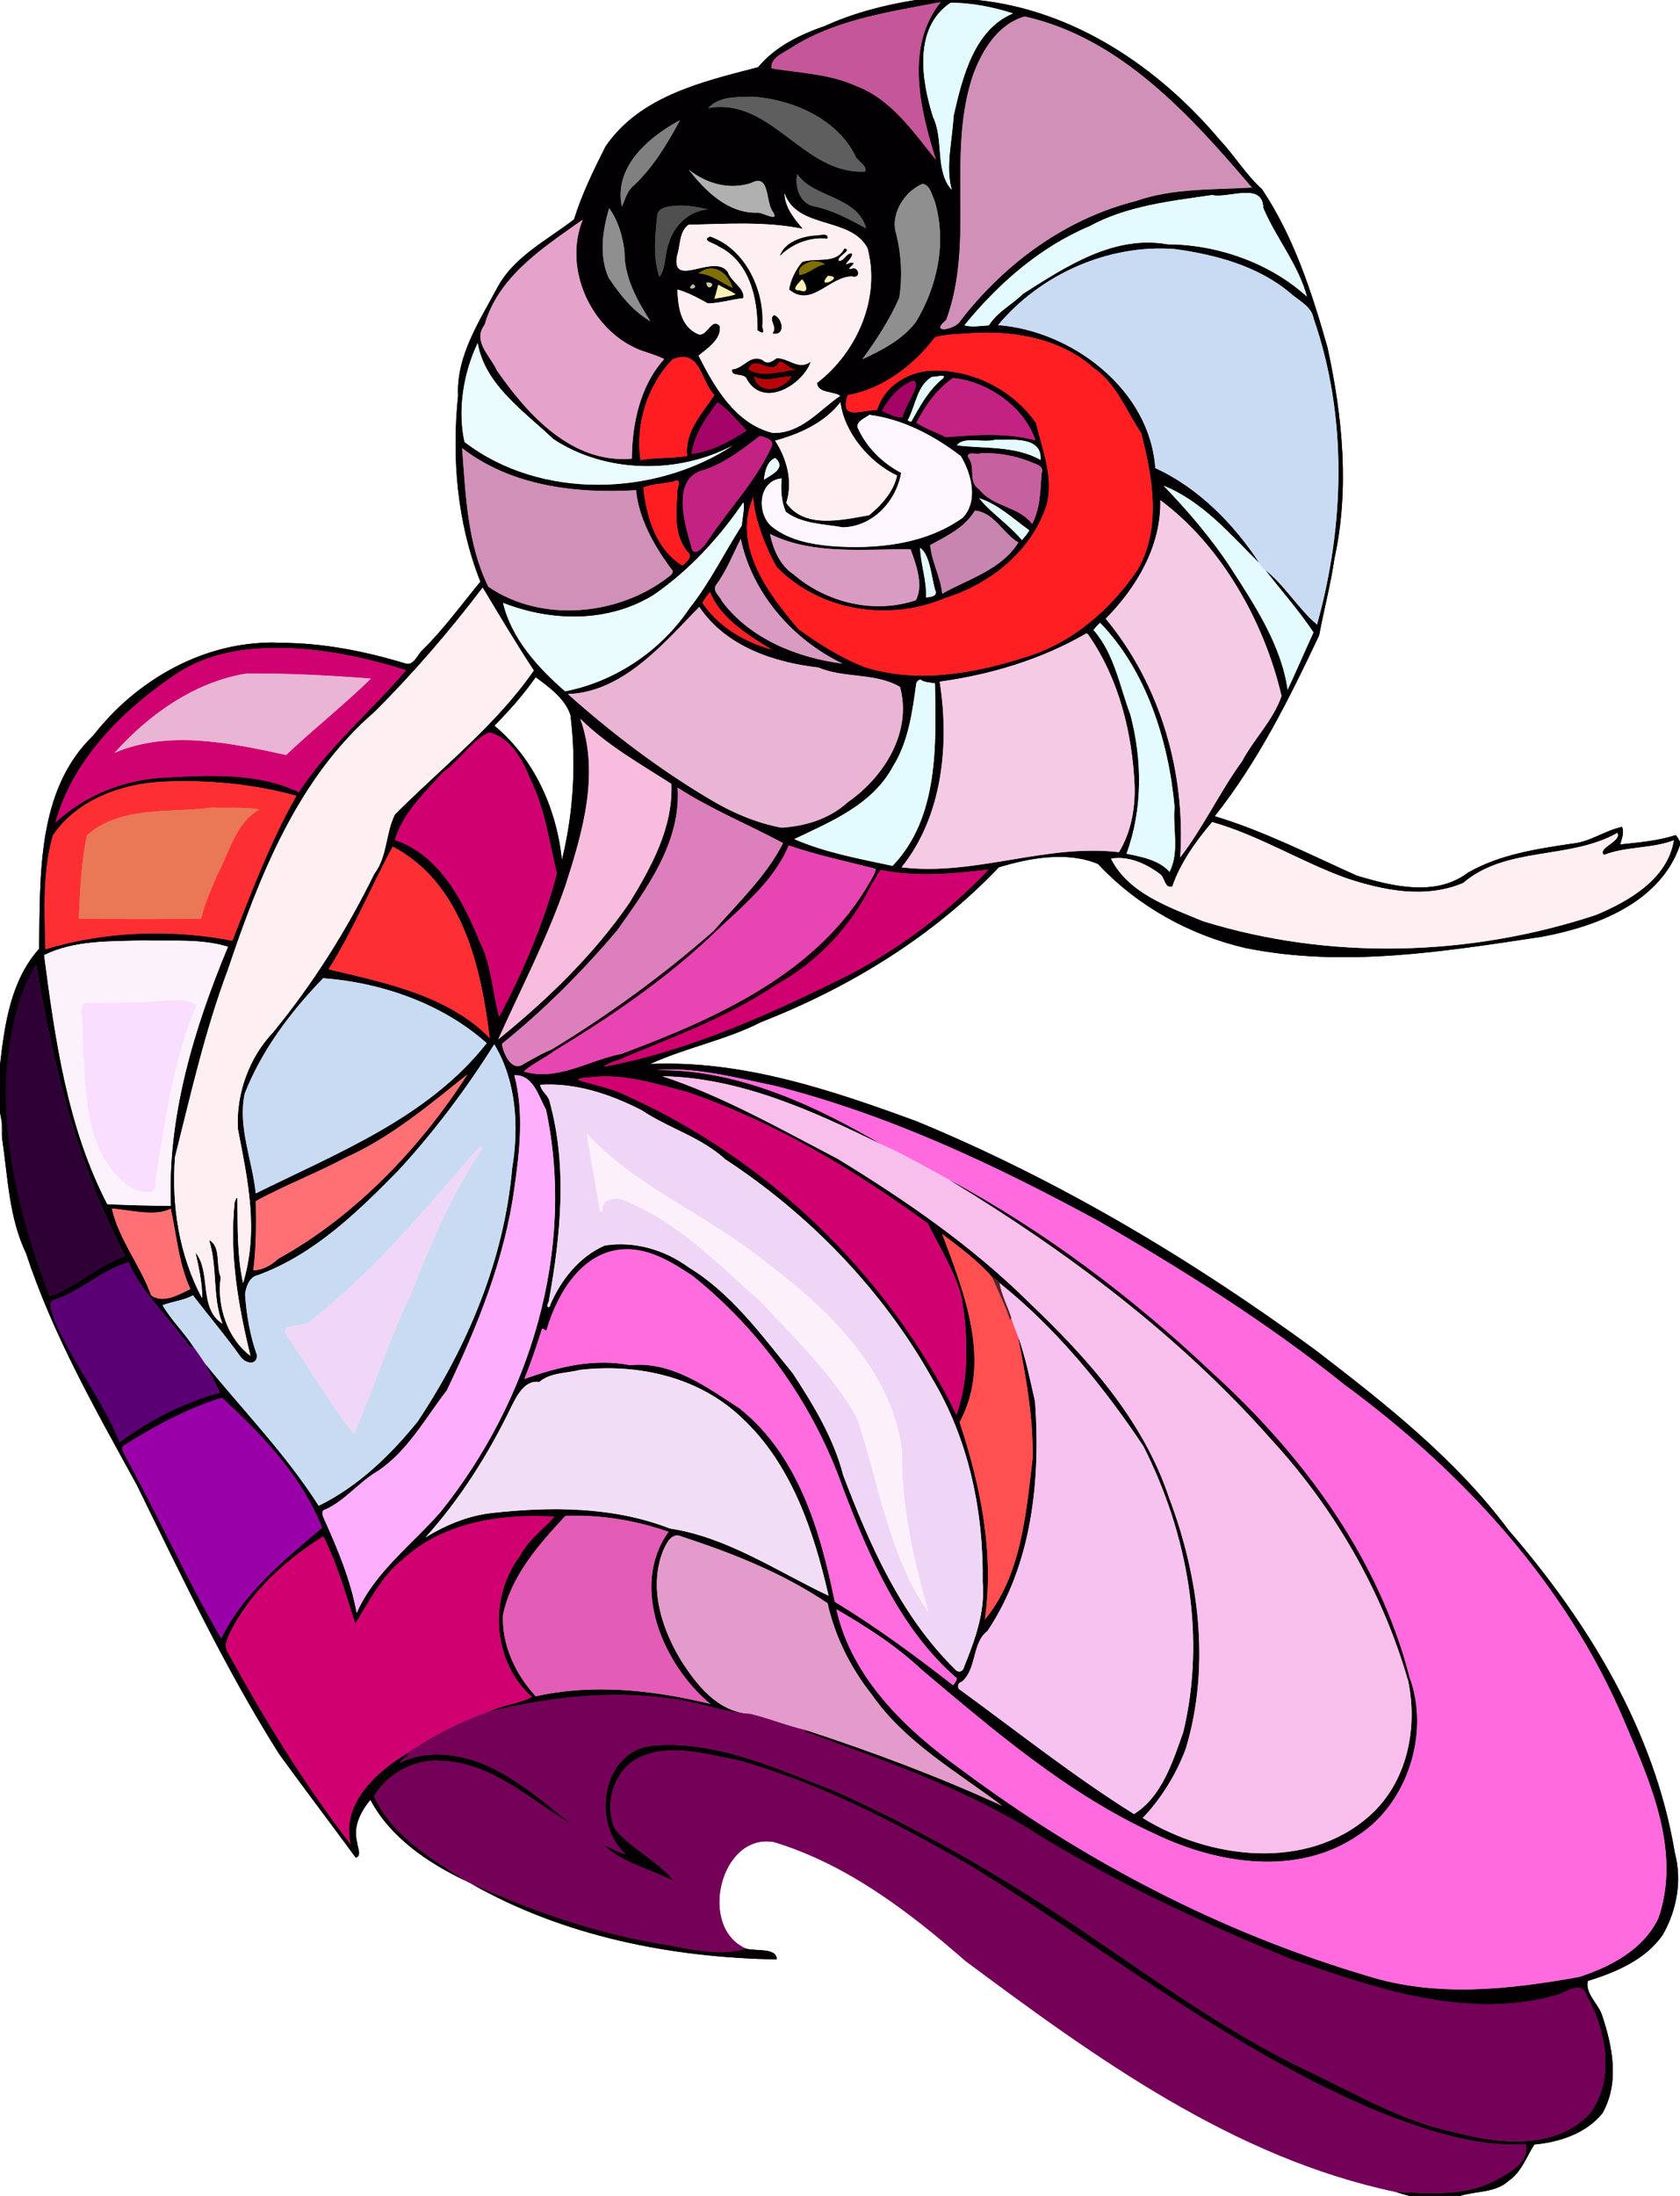 <?xml version="1.0" encoding="UTF-8"?>
<svg width="1366pt" height="1785pt" version="1.1" viewBox="0 0 1366 1785" xmlns="http://www.w3.org/2000/svg">
<path d="m744.81 0h49.43c78.52 7.83 147.94 54.66 197.76 114.01 12.07 12.77 21.05 28.04 34.16 39.84 25.97 38.97 40.59 84.08 53.25 128.78 12.2 56.01 17.99 115.01 5.6 171.44-3.01 20.97-8.57 41.49-12.41 62.33-24.15 51.2-49.56 102.44-84.93 147.08 40.05 12.11 77.49 31.25 115.56 48.33 28.9 8.67 64.11 17.36 90.26-2.36 25.93-14.95 56.05-19.39 85.24-23.73 14.33-1.41 26.28-10.64 40.12-13.55 1.96 4.87-0.24 9.61-1.54 14.28 15.18-1.59 30.63-2.92 45.25-7.59 1.39 1.62 2.43 3.51 3.44 5.4v2.63c-16.01 46.69-67.56 66.32-112.5 74.62-79.59 11.98-161.23 25.29-241.04 9.06-45.34-10.54-87.84-34.17-119.66-68.25-24.75-10.44-55.5-5.03-80.68 2.7-53.5 56.26-121.25 97.61-193.29 125.82-28.72 14.67-61.22 20.77-90.23 34.08 74.93-3.32 147.4 21.16 216.86 46.63 115.2 47.62 223.03 111.95 323.53 185.46 56.85 43.67 114.27 88.64 157.42 146.57 64.93 74.97 118.92 163.47 135.39 262.62 6.01 22.41 1.56 46.72-9.88 66.68-14.16 20.27-38.1 30.31-60.83 37.4-2.39 9.65 7.45 17.78 11.07 26.56 8.83 25.92 15.03 55.8 0.76 80.98-13.4 16.53-34.86 23.48-55.38 25.42-6.47 10.04-10.41 22.38-20.82 29.45-10.75 9.99-26.35 8.19-39.49 12.31h-41.32c-3.81-0.95-7.44-2.05-11.14-3.23 27.73 1.27 57.56 4.01 82.75-10.27 10.71-5.93 25.88-13.55 23.17-28.35-41.49 2.03-81.34-11.58-119.42-26.41-119.78-49.66-221.61-132.24-331.37-199.65-60.43-34.96-122.99-67.66-190.56-86.45-24.63-4.4-50.94-12.95-75.4-3.68-23.54 7.53-33.75 38.48-23.93 59.95 13.66 16.43 34.59 25.26 47.82 42.19-18.73-9.79-41.23-14.44-56.85-29.18 6.03 2.2 11.47 5.94 17.8 7.32-28.26-24.83-19.38-83.82 21.63-88.18 51.25-4.5 99.57 18.14 146.44 36.1 63.84 28.26 124.73 62.63 183.14 100.85 66.79 44.09 130.9 93.07 203.47 127.52 39.17 18.45 77.03 41.32 120.01 49.96 35.73 9.39 80.02 14.14 108.49-14.54 21.76-27.81 14.19-68.2-1.92-96.96-3.88-12.19-15.83-2.93-23.56-0.47-72.41 21.01-147.07-4.89-215.5-28.5-69.81-28.28-138.34-60.15-202.94-99.06-57.38-37.4-122.36-60.46-186.36-83.74-1.12-1.25-11.53-2.04-5.49-3.51 53.93 17.69 107.22 37.61 158.74 61.27-37.06-27.97-79.25-51.72-106.21-90.69-17.17-21.65-29.79-47.1-35.82-74.03-36.32-24.54-77.5-40.76-118.97-54.34-7.71-3.57-12.16 5.67-14.65 11.32-11.99 29.55-1.76 62.45 13.87 88.6 12.92 20.62 30.52 43.11 56.87 44.41-22.28-1.22-43.34-10.48-65.68-12.57-48.81-7.05-98.97-0.81-146.37 10.56 10.75-5.23 25.53-6.72 34.63-11.82-32.33-28.26-35.59-81.01-9.79-114.62 6.56-13.02 18.81-21.4 28.07-31.96-43.38-2.47-90.8 4.45-123.84 35.2-17.11 13.52-26.97 34.2-38.2 51.73-7.4-22.76-14.42-48.54-26-70.86-30.86 19.26-59.4 45.15-75.74 78.2-2.35 5.09-5.54 11.2-1.66 16.43 29.53 53.98 61.96 106.98 99.64 155.54-7.94-33.15 21.44-59.19 46.86-74.4 1.18 3.51-5.74 4.81-6.79 8.42 21.63-11.18 48.2-7.53 69.97 1.78 25.95 11.58 47.84 30.68 69.86 48.18-33.45-19.54-64.45-50.2-105.39-51.55-21.65-2.41-44.8 10.19-55.51 28.57 14.52 32.09 46.37 50.87 74.87 69.01-30.84-14.74-61.4-35.24-77.82-66.1-7.86 9.68-14.18 21.53-10.78 34.54 0.18 3.9 4.05 11.23-1.07 12.51-20.63-28.08-41.73-55.89-62.23-84.09-44.22-70-79.49-145-115.92-219.1-33.39-60.8-68.14-121.8-89.97-188.1-13.97-29.18-14.78-62.15-19.47-93.63 0.03-4.49 0.39-8.96-0.33-13.38-0.46-2.56-0.91-5.1-1.35-7.62v-38.49c3.8-33.08 8.72-68.6 31.78-94.35 1.04-58.84-2.26-129.09 44.11-173.45 33.75-43.41 85.59-74.05 141.43-75.43 3.67 0.01 7.35 0.06 11.04 0.16 34.23 0.09 67.93 6.71 100.59 16.57 7.55 3.06 10.32-7.29 15.07-11.2 17.09-16.91 31.47-36.82 46.59-55.08-18.94-47.73-23.39-100.32-18.15-151.22-1.54-32.7 17.72-61.06 32.44-88.77 13.76-24.79 40.29-37.75 61.85-54.56 6.39-20.56 15.88-39.92 25.51-59.09 27.96-41.15 78.98-52.81 124.13-64.54 13.9-16.88 34.38-26.62 54.61-33.66 23.36-10.59 48.53-17.06 73.81-21.06m14.98 2.66c-40 7.6-81.82 13.97-116.77 36.35-6 4.19-16.65 7.72-15.76 16.62 23.01 3.78 47.17 4.43 68.83 14.29 28.7 10.86 46.44 37.3 64.93 60.1-12.78-40.85-25.47-91.73 3.86-128.24-1.28 0.22-3.82 0.66-5.09 0.88m13-0.32c-30.21 20.3-23.62 63.09-14.1 92.95 8.92 18.38 1.29 43.68 15.13 59.06-5.21-19.6 0.6-40.15 1.51-59.92 7.05-30.9 16.58-70.42 48.34-83.49-15.12-4.96-33.96-8.9-50.88-8.6m60.37 11.07c-21.91 6.29-34.66 27.51-42.05 47.7-21.67 64.31 1.77 135.24-21.78 199.06-14.28 11.82 7.8 7.72 11.58 0.65 35.64-46.38 85.47-82.97 142.52-97.32 30.15-10.7 63.86-9.16 94.5-11-50.06-58.68-106.63-121.6-184.74-139.09m-221.58 65.17c-12.28 0.51-26.67-0.67-35.76 9.34 51.55-9.18 77.18 54.41 127.63 51.58 1.81-5.2-5.85-7.93-7.75-12.23-14.91-30.94-51.72-46.54-84.12-48.69m-60.11 19.86c-25.26 13.94-52.6 37.86-45.84 69.65 2.75-5.92 4.08-12.64 9.43-17.05 16.14-14.97 27.38-34.04 37.8-53.16-0.35 0.14-1.05 0.42-1.39 0.56m8.56 39.52c13.49 17.46 32.08 35.74 55.96 34.97 3.42-0.56 17.97 8.28 12.63-0.55-6.4-7.37-2.17-31.85-17.79-23.66-17.65 6.01-36.67 0.51-50.8-10.76m88.19 3.56c-2.11 10.18 1.85 23.59 13.13 26.15 15.39 3.03 29.27 10.62 42.89 18.04-6.97-26.39-43.59-25.06-56.02-44.19m101.88 7.88c-15.15 6.45-26.76 25.16-21.19 41.64 3.99 16.68 4.86 33.97 2.29 50.88-7.84 17.96-18.61 34.41-30.12 50.2 16.07-7.49 32.7-15.94 43.65-30.42 17.71-29.28 25.22-65.41 15.14-98.59-2.34-4.92-3.64-12.72-9.77-13.71m-112.28 7.73c0.36 11.35 7.95 20.79 15.05 28.93-30.47-6.27-62.08-4.05-92.92-3.35-7.74 5.15-6.71 16.95-9.4 24.99-5.39 27.88 30.74-2.56 41.3 13.64 2.42 7.48 13.87 13.03 12.57 21.01-9.62 1.09-19.11 4.04-28.8 4.34-7.93-4.47-16.05-8.82-24.84-11.38 0.43 13.37 2.32 29.65 16.15 36.02 7.77 4.12 11.34-13.95 18.18-6.39 2.09 10.49-10.17 18.34-17.14 24.18 13.14 25.91 30.02 55.35 60.33 62.82 22.95 0.68 37.69-18.38 54.82-30.18-5.65-3.86-18.17-1.88-18.79-10.44 32.51-24.96 51.94-69.24 40.99-109.66-13.86-25.81-56.9-14.9-67.5-44.53m347.79 1.42c-33.89 4.98-69.16 8.7-99.73 25.36-40.42 17.03-74.31 46.8-101.71 80.5 5.4 1.87 13.61 0.46 19.88 0.09 6.87-11.08 18.86-16.79 27.79-25.69 35.13-22.28 73.98-48.01 117.6-40.18 40.79 0.08 83.69 15.52 113.2 42.54-6.98-26.27-25.16-47.58-35.54-72.29-0.38-21.29-28.88-7.25-41.49-10.33m-438.97 8.96c-4.98 0.6-11.83 1.72-12.32 7.96-1.68 16.27-3.57 33.92 1.79 49.7 5.62-6.84 4.16-19.43 7.91-28.14 4.2-14.16 16.9-25.9 31.96-26.75-9.58-2.13-19.51-4.14-29.34-2.77m-51.36 1.72c-5.32 17.83-8.45 39.04-0.32 56.8 9.08 13.45 19.62 26.94 33.87 35.15-10.72-16.86-21.05-35.34-21.04-55.87-1-12.56-5.77-27.1-12.51-36.08m-22.78 10.22c-31.47 22.33-67.21 45.28-78.51 84.59-10.14 13.47 4.74 25.24 9.94 37 25.23 36.51 61.37 76.12 109.83 71.84 0.18-28.48 6.77-59.39 26.3-80.98-6.27-3.11-13.03-5.01-19.61-7.32-39.78-15.87-62.76-65.83-46.67-105.9-0.32 0.19-0.96 0.58-1.28 0.77m338.97 84.86c59.43 4.43 123.41 51.8 127.86 116.23 34.85 15.83 64.29 45.74 84.92 77.61-23.59-23.45-46.52-50.65-78.12-63.3 20.11 20.97 39.32 43.3 55.21 67.81 19.48 30.06 40.65 62.71 45.59 98.06 6.59-14 14.03-31.41 21.08-46.63-11.97-17.81-26.13-33.9-39.28-50.78 15.64 12.27 27.08 31.81 42.12 44.43 22.48-80.88 24.96-168.87-2.75-248.84-1.78-10.13-12.27-14.5-19.19-20.82-26.21-21.95-60.47-31.06-93.55-35.6-54.05-4.28-109.62 20.58-143.89 61.83m-235.15-45.93c-3.17 0.37-5.99 2.05-8.5 3.94 10.59 0.34 18.58 7.72 27.97 11.77-2.79-8.44-9.58-16.89-19.47-15.71m-2.01 11.43c1.12 8.96 9.98-1.14 0 0m-10.91 1.14c-7.56 5.94 6.58 3.67 0 0m20.65 0.48c-1.03 3.83-2.05 7.66-3.16 11.47 5.7-1.2 11.84-1.76 17.17-3.62-4.29-3.15-9.89-5.2-14.01-7.85m210.52 39.12c-11.41 0.92-23.08 0.75-34.23 3.45-17.66 23.08-42.16 41.95-71.23 47.32-6.71 21.48 11.38 11.71 24.05 12.09 5.15-18.5 23.94-30.56 42.44-31.95 33.54-2.03 67.55 14.84 86.72 42.42 5.06 21.35 14.08 43.03 9.03 65.31-11.83 38.42-45.77 65.43-83.06 77.07-45.53 19.33-102.27 10.54-136.97-25.62-9.53-17.11-17.9-39.34-18.91-56.47-17.06 39.73 12.16 78.59 36.97 107.46 16.9 12.07 34.64 23.42 54.14 30.84 42.45 13.26 88.38 5.16 129.84-8.11 38.15-11.39 69.74-38.72 91.71-71.33 19.5-34.06 12.04-74.9 2.9-110.84-12.29-18.18-20.13-40.37-38.93-53.24-25.6-22.73-61.19-29.69-94.47-28.4m-406.17 8.32c-11.57 24.14-16.49 54.41-10.72 80.42 61.78 47.41 155.15 44.37 218.32 2.77-44.47 23.63-103.4 22.94-146-5.04-23.62-22.48-55.71-44.03-61.6-78.15m158.37 13.31c-20.38 20.93-30.47 52.81-25.94 81.89 12.46-2.31 25.36-1.27 37.92-3.37-2.21-19.86 12.19-34.46 22.18-49.57-11.41-11.45-11.24-38.35-34.16-28.95m211.05 14.14c-11.97 6.84-13.3 22.85-19.2 34.22-1.42 1.81 1.06 1.87 2.3 2.28 7.09-12.69 14.2-25.9 25.74-35.17 3.96-4.23-7.33-0.75-8.84-1.33m16.94 0.98c-12.95 9.07-22.74 22.62-29.66 36.48 7.51 4.75 16.12 7.66 24.04 11.67 24.14-1.9 49.16-3.86 72.75 2.55-9.04-27.36-39.01-48.05-67.13-50.7m-32.13 2.21c-11.51 3.92-19.75 14.25-25.6 24.42 5.16 2.22 11.97 6.39 17 5.07 1.39-9.89 15.95-26.71 8.6-29.49m-159.23 17.65c-9.56 12.5-18.71 25.65-21.2 41.84 16.2-1.84 31.67-10.36 44.9-18.99-7.56-7.68-15.27-17.53-23.7-22.85m99.93-0.22c-12.94 16.92-33.51 25.93-53.11 31.28 9.47 14.51 14.64 33.17 9.08 50.56 14.74 21.41 45.83 13.87 67.35 10.05 10.14-8.21 20.16-19.55 22.7-32.23-23.01-11.01-43.06-35.42-46.02-59.66m23.57 10.32c-3.41 2.59-12.45 5.84-8.95 11.69 7.07 15.2 20 27.77 34.76 35.45-4.12 23.21-22.98 43.59-47.35 44.27-15.68-2.82-33.25-2.66-46.44-12.6-3.58-8.51-4.34-18.11-3.3-27.22-19.99 1.88-20.69 30.66-6.69 40.28 13.12 9.92 30.14 13.22 46.24 14.74 36.7 2.88 76.82-1.01 107.61-23 12.88-13.62 7.09-35.63-1.55-50.08-21.64-16.58-47.09-30.11-74.33-33.53m-89.08 17.12c-14.02 10.74-27.99 21.75-44.93 27.52-27.22 6.05-16.64 42.7-10.94 62.1 1.7 10.64 10.42 0.39 13.19-3.89 17.1-25.89 39.19-48.49 52.21-76.89 2.85-5.84-5.48-7.72-9.53-8.84m190.82 3.2c-9.17 2.54-25.67-3.03-30.59 4.45 21.59 2.81 47.28 0.07 67.99 11.85 1.53-19.82-24.55-16.06-37.4-16.3m-432.94 6.67c2.95 38.03 4.22 77.86 21.32 112.71 43.35 29.73 106.57 23.65 147.35-8.61 2-1.14 3.87-4.1 1.35-5.95-13.87-18.59-26.57-41.32-28.51-63.92-48.76 2.93-101.63-3.26-141.51-34.23m421.61 4.14c-2.61 1.58-11.39-2.1-10.21 3.29 6.62 7.82-0.59 20.07 9.1 26.2 11 14.34 32.39 13.72 42.99 28.11 6.67-12.47 6.7-27.26 7.7-41.02 2.37-5.6-3.47-7.34-7.19-8.74-13.3-5.78-27.94-8.32-42.39-7.84m-166.94 3.88c-6.89 2.7-8.48 11.21-9.28 17.72 6.63-4.28 18.45-9.44 9.28-17.72m-82.81 19.25c-8.02 1.68-17.05 1.81-24.45 4.72 2.26 23.74 10.24 50.44 31.76 63.6 2.81-2.88 8.9-7.02 4.44-11.04-11.86-13.72-9.35-32.44-8.51-49.09-0.64-2.59 4.74-12.19-3.24-8.19m248.5 13.45c10.32 12.65 24.39 21.55 34.84 34.07 2.15-2.53 4.49-4.99 5.99-7.98-13.14-9.3-25.21-21.11-40.83-26.09m147.35 1.6c0.85 37.19-19.12 70.82-44.39 96.4 44.61 53.67 65.06 125.26 60.58 194.07 18.96-24.65 32.06-53.06 50.3-78.18 9.72-18.33 25.33-33.18 32.1-53.1-14.25-61.12-49.5-122.85-98.59-159.19m-339.09 1.9c-19.48 28.53-43.94 55.3-72.77 75.09-36.61 22.82-83.28 22.03-122.54 6.51 6.81 29.11 28.58 52.85 50.49 71.92 40.65-7.96 77.95-32.99 101.04-67.44 16.61-20.9 28.32-45.14 42.66-67.5 0.21-5.16 2.68-15.81 1.12-18.58m188.34 6.58c-8.31 13.93-22.78 20.59-36.35 28.06 1.1 13.55 8.5 25.92 9.73 39.56 21.58-12.16 48.05-19.39 62.01-41.68-12.67-7.4-19.61-24.41-35.39-25.94m-166.69 18.96c2.68 12.49 8.09 25.56 19.18 32.84 26.75 23.19 65.86 32.57 99.61 21.03 6.24-12.33 0.18-29-4.36-41.27-37.42-0.62-79.2 4.93-114.43-12.6m-23.68 3.99c-6.43 12.58-11.52 25.99-20 37.4-3.51 4.87 3.11 9.32 4.83 13.5 22.88 30.61 61.39 45.88 98.08 50.61-40.9-19.44-73.83-57.75-82.91-101.51m145.82 7.25c0.38 13.51 5.53 26.67 4.76 40.39 3.7-0.25 10.01-0.88 7.49-6.02-3.2-10.78-3.97-28.31-12.25-34.37m-355.67 32.41c-26.97 35.51-56.18 69.42-87.8 100.98-62.96 54.33-93.7 133.57-119.63 210.37-18.44 49.21-29.97 100.85-42.76 151.63-2.9 39.29 3.33 79.71 22.07 114.73 0.48-11.9-3.17-27.07-5.32-37.1 12.98 15.99 2.17 45.35 21.89 57.78-8.42-21.68-3.81-45.82-10.87-67.94 9.89 5 5.28 20.99 9.41 30.15-3.4 23.06 5.5 50.13 24.23 63.92-10-40.95-17.33-82.86-12.82-125.14 0.64-0.7 1.09-4.62 2.19-2.68 0.19 22.89-0.35 46.24 4.6 68.74 12.87-42.76 4.06-82.6-4.24-125.64-1.42-28.46 9.1-57.67 28.72-78.36 32.39-39.54 59.76-82.89 82.21-128.76 10.76-14.13 9.09-32.87 16.74-48.22 38.11-38.32 82.03-72.4 112.94-117.09-14.21-21.49-29.02-46.48-41.56-67.37m184.87 3.54c-2.26 2.79-4.47 5.68-6.25 8.82 12.81 19.33 34.51 32.1 56.52 38.1-18.86-11.38-42.11-25.68-50.27-46.92m-8.74 12.1c-29.19 29.98-62.1 69.38-106.86 70.91 35.33 31.51 73.45 60.51 114.25 84.82 18.26 11.07 38.2 19.82 59.29 23.8 19.5-1.08 39.36-7.2 53.96-20.64 29.45-20.32 52.66-57.02 42.57-93.79-20.06-11.76-45.18-6.84-66.45-15.78-36.55-4.22-75.35-17.32-96.76-49.32m325.88 12.96c-1.97 1.77-3.68 3.81-5.38 5.82 17.05 19.39 21.17 45.44 30 68.84 9.75 36.9 10.09 76.95-3.13 113.07 12.19 2.51 26.67 5.17 35.02 14.8 8.21-16.51 2.44-35.04 4.08-52.74-4.78-53.7-23.14-111.29-60.59-149.79m-12.03 9.12c-36.35 20.91-77.06 33.04-118.41 38.76 8.05 51.02 2.35 109.45-31.02 150.92 59.65 7.31 117.14-19.4 176.82-12.31 9.85-16.3 13.32-35.43 12.74-54.27-1.98-42.72-12.64-86.29-37.23-121.85-0.61-1.12-1.63-2.22-2.9-1.25m-676.84 12.15c-22.12 1.89-43.94 8.12-62.52 20.5-43.09 28.91-84.01 69.38-98.05 120.73 24.08-22.64 57.52-35.62 90.96-36.76 35.59-1.83 74.08-3.89 107.03 12.02 23.62-36.61 58.69-65.81 87.19-99.18-40.08-12.6-82.43-20.81-124.61-17.31m229.94 22.96c-9.91 14.2-21.44 27.19-33.6 39.48 32.48 26.82 50.77 67.98 54.9 109.26 9.45-38.43 11.85-78.74 6.98-117.99-4.48-13.69-18.3-23.31-28.28-30.75m312.65 1.84c-1.55 0.7-3.12 1.95-3.26 3.78-3.15 22.92-6.34 46.92-18.88 66.91-16.5 31.01-50.17 44.74-80.2 59.07 24.8 10.95 53 16.03 79.86 21.79 37.8-39.2 35.41-98.87 34.52-148.36-4.23-0.82-8.96-0.76-12.04-3.19m-276.38 31.9c15.88 44.4 2.01 91.79-11.78 134.78-14.79 43.35-36.32 84.22-54.97 125.96 39.71-32.12 77.64-68.69 106.81-111.13 17.85-29.28 35.5-61.14 34.05-96.61-25.57-16.42-52.42-31.46-74.11-53m-74.42 11.18c-14.83 7.57-23.82 23.05-37.41 32.54-14.75 16.68-32.48 32.81-38.93 54.91 36.09 11.96 55.35 49.21 68.83 82.26 9.93 19.08 10.36 41.34 16.02 61.33 19.68-37.04 36.21-75.91 46.89-116.31-6.2-25.72-9.69-52.46-21.45-76.47-6.37-15.74-16.04-34.32-33.95-38.26m-264.9 40.01c-33.82 1.64-69.95 14.73-89.44 43.6-8.68 29.81-6.83 61.89-6.14 92.68 47.45-14.57 102.34-16.74 152.02-6.95 15.27-39 30.94-80.58 52.09-117.83-35.07-9.72-72.15-13.15-108.53-11.5m418.47 4.82c2.76 44.55-24.95 81.93-49.36 116.34-28.34 33.32-59.37 64.52-93.53 91.95 1.09 7.81 7.98 23.38 17.73 16.37 7.63-4.17 15.07-8.75 23.2-11.94 0.51 0.25 1.53 0.76 2.04 1.02-7.91 6.29-17.79 10.33-25.21 17.01 27.31 8.41 53.56-9.44 80.03-14.42 1.8-0.04 2.64 0.85 2.46 2.65-5.3 3.37-12.87 3.81-17.3 7.88 70-12.99 136.29-43.26 200.08-75.01 41.77-22.04 80.58-51.31 112.68-85.2-29.06 3.42-58.69 6.27-87.59 0.29-3.06 2.38-4.22 7.85-7.19 10.92-0.27-0.51-0.81-1.53-1.08-2.05 1.41-3.2 4.01-6.16 4.04-9.79-23.5-6.09-47.65-11.09-70.67-19-12.15 29.15-37.83 49.65-60.22 70.79-0.27-0.25-0.8-0.77-1.07-1.03 19.77-22.94 43.12-44.64 56.73-71.67-28.11-15.1-58.92-27.63-85.77-45.11m434.62 28.02c-13.13 15.47-25.74 32.97-32.41 52.41-6.3 1.71-5.94-7.13-9.78-10.02-11.27-8.49-25.61-15.19-40.06-12.65 14.36 28.42 47.18 39.32 74.86 50.87 103.44 31.99 217.15 28.72 319.54-5.12 27.35-11.47 58.07-29.32 63.26-60.65-18.34 6.91-38.61 4.77-56.85 11.87-5.7-5.64 14.7-10.92 10.91-17.88-39.09 22.06-90.07 10.55-125.36 40.67-30.68 13.04-65.01 6.15-95.41-4.04-36.92-13.41-71.04-34.86-108.7-45.46m-666.27 19.92c-17.75 32.76-32.3 68.3-52.17 99.77 44.81 10.82 96.93 20.87 131.08 56-7.01-58.15-22.62-126.37-78.91-155.77m-202.74 76.35c-26.93 0.77-55.99-0.34-80.7 11.86 9.03 68.97 19 140.04 51.37 202.49 16.38 0.75 34.67 1.3 51.68 1.34-3.05-72.46 19.21-145.34 46.47-210.6-22.09-6.81-45.99-4.36-68.82-5.09m-87.21 19.59c-16.67 26.97-21.54 59.75-24.4 90.83-2.28 61.27 13.69 122.26 35.33 178.85 21.79-7.17 40.17-25.66 61.59-32.62-38.81-73.53-59.15-156.91-72.52-237.08m233.38 11.04c-26.32 27.23-49.87 58.34-63.8 93.86-5.75 27.2 6.26 54.1 9 81.13 66.77-33.09 140.34-61.77 187.82-122.13-35.87-32.05-85.39-49.3-133.02-52.86m61.46 156.03c-33.37 34-68.9 68.7-114.6 85.38-6.91 1.44-9.53 9.42-10.37 15.52 1.17 16.91 4.07 33.8 9.78 49.79-0.56 8.79-9.65 6.11-13.2 1.27-12.27-17.26-26.05-33.39-38.9-50.2-7.62 4.29-17.38 5.05-24.73 8.1 6.84 11.8 17.56 22.18 25.2 33.95-4.12 1.2-5.37-5.34-8.34-7.02-14.83-20.57-34.34-38.19-44.5-61.81-21.24 5.98-38.62 23.17-59.95 30.34-7.53 1.49-1.41 11.12-0.78 15.67 14.77 35 39.16 65.02 53.41 100.26 23.75-17.57 52.3-32.46 81.62-40.26-3.76-8.36-8.34-16.32-12.63-24.4 31.19 38.55 66.23 74.3 92.91 116.28 32.08-15.68 58.37-41.12 80.49-68.48 40.87-61.4 70.4-132.05 76.89-206.1 5.53-33.81 3.44-70.61-14.62-100.59-22.51 35.9-48.64 70.74-77.68 102.3m208.93-81.25c65.95-1.15 129.87 28.75 183.76 60.48-55.97-27.37-115.23-54.51-178.55-55.56 48.21 15.7 96.39 42.98 142.67 67.14 55.31 33.75 109.25 70.86 155.44 116.57 47.33 45.03 93.08 95.65 114.08 158.91 24.48 64.36 33.7 136.96 13.72 203.71-7.66 20.87-20.24 41.07-35.13 56.64 54.13 33.48 133.27 43.48 184.22-1.53 31-27.34 39.92-71.79 31.41-111.07 0.29-0.56 0.87-1.67 1.16-2.22 17.05 45.12-1.23 102.92-41.82 129.04-49.5 33.62-114.53 23.13-165.57-1.54-70.57-32.39-130-83.48-188.94-133.07-20.69-19.48-45.22-35.24-69.55-49.28 12.48 56.27 56.89 98.37 102.09 130.73 99.19 73.98 210.85 132.15 329.67 167.32 55.9 17.7 115.49 11.09 172.21 0.86 25.76-8.29 52.22-22.27 64.42-47.68 18.7-54.03-6.19-109.92-27.34-159.46-46.83-111.43-131.36-203.4-227.87-274.3-61.9-49.7-130.2-92.6-199.19-132.61-84.04-45.75-171.39-86.95-264.51-110.49-31.54-6.5-65.37-15.61-96.39-12.56m-153.02 3.4c-31.17 24.88-62.31 51.2-99.09 67.66-23.88 12.78-49.35 22.36-73.07 35.39 0.42 18.84 0.29 37.66-1.96 56.33 7.71-0.25 14.78-4.27 20.29-9.47 63.3-34.85 116.59-91.66 153.83-149.91m38.1 0.69c7.9 30.2 4.32 61.71-0.05 92.2-7.91 57.49-29.96 111.87-54.87 164.01-17.51 22.65-31.49 48.81-55.72 65.32-15.46 8.85-26.44 23.77-42.72 31.38-4.24 0.68-2.59 5.04-1.44 7.58 11.17 24.81 21.82 50.18 26.61 76.69 14.75-33.5 45.15-55.5 68.62-82.61 72.28-90.4 109.67-211.77 85.37-326.53-6.09-10.81-10.27-28.63-25.8-28.04m63.41 1.52c-3.74 0.8-9.24-0.18-11.57 2.32 11.39 3.85 23.36 5.89 34.49 10.59 117.61 51.68 216.69 146.28 273.18 261.67 10.47-29.46 9.42-63.86 4.25-95.06-5.38-21.66-17.92-40.7-27.53-60.5-59.76-43.63-124.26-82.21-194.5-106.53-25.56-6.65-51.56-15.34-78.32-12.49m-42.33 6.24c0.36 5.15 6.37 8.21 7.52 13.43 14.76 53.28 9 109.38-0.68 162.98-3.01 5.2 1.24 5.6 1.37 2.29 8.83-20.24 23.5-38.88 44.15-47.96 24.05-3.86 48.73 3.41 68.21 17.65 34.95 21.24 59.29 55.1 84.76 86.23 16.89 25.88 33.22 52.72 41.02 82.94 21.58 56.72 46.77 114.19 90.72 157.4 2.68 3.51 6.81 2.24 7.58-1.84 8.99-22.1 17.27-44.88 15.09-68.93 0.82-57.64-11.37-115.96-41.23-165.74-40.32-71.8-99.38-132.79-168.12-177.86-19.68-18.09-46.16-25.24-68.06-39.95-25.42-12.98-53.48-22.4-82.33-20.6m-348.37 100.53c5.83 25.52 23.16 46.23 32.01 70.69 10.06 7.13 23.03-1.03 31.94-5.11-9.55-20.61-11.16-43.51-16.04-65.46-11.71 6.58-32.6 1.37-47.91-0.12m675.14 20.72c17.87 47.78 40.61 104.18 14.19 153.07 16.95 51.4 28.32 106.31 20.48 160.53 29.65-35.68 33.61-86.28 38.93-131.1 0.59-33.56-5.51-66.87-12.02-99.51 6.31 17.33 9.86 35.51 13.96 53.46 4.46 63.64-2.34 131.96-38.7 186.32-12.84 9.64-8.44 30.9-20.97 41.33-3.58 0.65-3.95 5.58-0.93 6.78 46.7 34.01 92.04 70.1 141.08 100.72 22.67-14.18 31.46-42.47 40.04-66.58 18.82-77.9 3.55-161.69-32.5-232.64-32.81-49.08-70.65-95.48-116.88-132.53-1.69-1.83-3.44-3.9-5.91-4.6-11.68-13.56-26.74-24.51-40.77-35.25m-258.48 12.49c-33.88 1.38-54.34 35.5-62.97 64.89-0.18 3.61-3.8-2.95-4.29 0.89-4.25 13.36-8.81 26.79-14.02 39.72 27.38-9.84 56.58-17.03 86.01-11.26 33.98-3.32 62.11 17.65 88.89 35.04 47.96 38.18 65.8 99.72 77.52 157.26 33.55 20.42 65.29 43.72 96.22 67.87 1.36-1.66 2.94-3.52 3.01-5.76-46.16-39.88-71.15-98.65-92.52-154.62-23.75-67.47-66.59-127.96-122.4-172.57-16.43-10.81-35.06-22.42-55.45-21.46m-35.88 98c-11.06 2.92-24.06 1.99-33.18 9.88-11.71-1.87-18.1 10.86-22.51 19.59-18.58 38.52-41.51 75.09-70.12 106.82 16.59-10.15 34.77-17.77 54.23-19.91 48.2-5.35 98.72-5.2 144.49 12.59 46.96 7.16 86.98 34.82 129.13 54.66-12.04-52.54-30.22-107.35-70.93-144.95-34.73-33.04-84.26-43.99-131.11-38.68m-291.3 22.7c-28.28 8.75-54.57 23-79.53 38.67-4.03 2.3 0.65 6.71 1.53 9.72 26.59 48.53 49.98 100.22 77.52 147.21 17.85-36.72 51.28-63.91 81.96-89.92-16.34-41.95-49.37-76.49-81.48-105.68m279.33 96.02c-21.25 22.91-44.49 48.87-50.81 80.93-0.93 24.24 10.44 48.29 26.71 65.74 47.02-10.44 95.73-5.02 142.07 6.25-38.27-31.6-66.04-95.3-34.08-139.99-26.84-9.39-55.47-14.07-83.89-12.93z" fill="#020002"/>
<path d="m759.79 2.66c1.27-0.22 3.81-0.66 5.09-0.88-29.33 36.51-16.64 87.39-3.86 128.24-18.49-22.8-36.23-49.24-64.93-60.1-21.66-9.86-45.82-10.51-68.83-14.29-0.89-8.9 9.76-12.43 15.76-16.62 34.95-22.38 76.77-28.75 116.77-36.35z" fill="#c5569a"/>
<path d="m772.79 2.34c16.92-0.3 35.76 3.64 50.88 8.6-31.76 13.07-41.29 52.59-48.34 83.49-0.91 19.77-6.72 40.32-1.51 59.92-13.84-15.38-6.21-40.68-15.13-59.06-9.52-29.86-16.11-72.65 14.1-92.95z" fill="#e3fbff"/>
<path d="m833.16 13.41c78.11 17.49 134.68 80.41 184.77 139.09-30.64 1.84-64.35 0.3-94.5 11-57.05 14.35-106.88 50.94-142.52 97.32-3.78 7.07-25.86 11.17-11.58-0.65 23.55-63.82 0.11-134.75 21.78-199.06 7.39-20.19 20.14-41.41 42.05-47.7z" fill="#d190b8"/>
<path d="m611.58 78.58c32.4 2.15 69.21 17.75 84.12 48.69 1.9 4.3 9.56 7.03 7.75 12.23-50.45 2.83-76.08-60.76-127.63-51.58 9.09-10.01 23.48-8.83 35.76-9.34z" fill="#5e5e5e"/>
<path d="m551.47 98.44c0.34-0.14 1.04-0.42 1.39-0.56-10.42 19.12-21.66 38.19-37.8 53.16-5.35 4.41-6.68 11.13-9.43 17.05-6.76-31.79 20.58-55.71 45.84-69.65z" fill="#808080"/>
<path d="m560.03 137.96c14.13 11.27 33.15 16.77 50.8 10.76 15.62-8.19 11.39 16.29 17.79 23.66 5.34 8.83-9.21-0.01-12.63 0.55-23.88 0.77-42.47-17.51-55.96-34.97z" fill="#b0b0b0"/>
<path d="m648.22 141.52c12.43 19.13 49.05 17.8 56.02 44.19-13.62-7.42-27.5-15.01-42.89-18.04-11.28-2.56-15.24-15.97-13.13-26.15z" fill="#5e5e5e"/>
<path d="m750.1 149.4c6.13 0.99 7.43 8.79 9.77 13.71 10.08 33.18 2.57 69.31-15.14 98.59-10.95 14.48-27.58 22.93-43.65 30.42 11.51-15.79 22.28-32.24 30.12-50.2 2.57-16.91 1.7-34.2-2.29-50.88-5.57-16.48 6.04-35.19 21.19-41.64z" fill="#8f8f8f"/>
<path d="m637.82 157.13c10.6 29.63 53.64 18.72 67.5 44.53 10.95 40.42-8.48 84.7-40.99 109.66 0.62 8.56 13.14 6.58 18.79 10.44-17.13 11.8-31.87 30.86-54.82 30.18-30.31-7.47-47.19-36.91-60.33-62.82 6.97-5.84 19.23-13.69 17.14-24.18-6.84-7.56-10.41 10.51-18.18 6.39-13.83-6.37-15.72-22.65-16.15-36.02 8.79 2.56 16.91 6.91 24.84 11.38 9.69-0.3 19.18-3.25 28.8-4.34 1.3-7.98-10.15-13.53-12.57-21.01-10.56-16.2-46.69 14.24-41.3-13.64 2.69-8.04 1.66-19.84 9.4-24.99 30.84-0.7 62.45-2.92 92.92 3.35-7.1-8.14-14.69-17.58-15.05-28.93m24.69 34.37c-10.78 0.85-24.5 5.41-28.34 16.42 9.57-9.6 23.89-15.57 38.51-14 1.65-5.31-7.7-2.03-10.17-2.42m-85.12 0.88c-7.66 2.98 3.6 5.16 6.57 7.66 25.63 12.3 32.39 42.46 32.04 68.38 2.11 1.2 6.16 4.64 3.73-2.85 2.2-29.26-13.67-63.35-42.34-73.19m109.09 9.84c-6.37 12.85-22.98 7.09-34.1 10.79-5.41 6.03-9.72 15.42-10.63 22.35 18 14.9 32.29-10.41 50.76-10.79 8.23 2.36 5.37-8.58-0.04-6.02-6.95 1.44 6.51-5.74-0.9-4.89-9.25 3.86 1.82-3.26 1.21-7.45-4.7-0.98-6.05 6.31-10.67 5.88-3.07-2.58 12.05-9.64 4.37-9.87m-57.24 53.95c-4.77 4.24 3.51 8.96-1.04 14.86 11.24 2.09 7.67-13.08 1.04-14.86m2.33 35.12c-3.63 2.5-7.57 5.55-11.52 1.52-10.08-5.06-15.5 7.07-24.68 7.54-1.37 6.57 10.28 1.97 12.14 8.24 13.95 23.69 45.25 3.55 51.53-14.32-9.79 7.06-17.86-3.17-27.47-2.98z" fill="#feeff2"/>
<path d="m985.61 158.55c12.61 3.08 41.11-10.96 41.49 10.33 10.38 24.71 28.56 46.02 35.54 72.29-29.51-27.02-72.41-42.46-113.2-42.54-43.62-7.83-82.47 17.9-117.6 40.18-8.93 8.9-20.92 14.61-27.79 25.69-6.27 0.37-14.48 1.78-19.88-0.09 27.4-33.7 61.29-63.47 101.71-80.5 30.57-16.66 65.84-20.38 99.73-25.36z" fill="#e3fbff"/>
<path d="m546.64 167.51c9.83-1.37 19.76 0.64 29.34 2.77-15.06 0.85-27.76 12.59-31.96 26.75-3.75 8.71-2.29 21.3-7.91 28.14-5.36-15.78-3.47-33.43-1.79-49.7 0.49-6.24 7.34-7.36 12.32-7.96z" fill="#4f4f4f"/>
<path d="m495.28 169.23c6.74 8.98 11.51 23.52 12.51 36.08-0.01 20.53 10.32 39.01 21.04 55.87-14.25-8.21-24.79-21.7-33.87-35.15-8.13-17.76-5-38.97 0.32-56.8z" fill="#8f8f8f"/>
<path d="m472.5 179.45c0.32-0.19 0.96-0.58 1.28-0.77-16.09 40.07 6.89 90.03 46.67 105.9 6.58 2.31 13.34 4.21 19.61 7.32-19.53 21.59-26.12 52.5-26.3 80.98-48.46 4.28-84.6-35.33-109.83-71.84-5.2-11.76-20.08-23.53-9.94-37 11.3-39.31 47.04-62.26 78.51-84.59z" fill="#e5a2cb"/>
<path d="m662.51 191.5c2.47 0.39 11.82-2.89 10.17 2.42-14.62-1.57-28.94 4.4-38.51 14 3.84-11.01 17.56-15.57 28.34-16.42z" fill="#030101"/>
<path d="m577.39 192.38c28.67 9.84 44.54 43.93 42.34 73.19 2.43 7.49-1.62 4.05-3.73 2.85 0.35-25.92-6.41-56.08-32.04-68.38-2.97-2.5-14.23-4.68-6.57-7.66z" fill="#030100"/>
<path d="m686.48 202.22c7.68 0.23-7.44 7.29-4.37 9.87 4.62 0.43 5.97-6.86 10.67-5.88 0.61 4.19-10.46 11.31-1.21 7.45 7.41-0.85-6.05 6.33 0.9 4.89 5.41-2.56 8.27 8.38 0.04 6.02-18.47 0.38-32.76 25.69-50.76 10.79 0.91-6.93 5.22-16.32 10.63-22.35 11.12-3.7 27.73 2.06 34.1-10.79m-26.06 10.09c-4.98 1.6-12.52 4.3-10.39 11.15 7.31-0.54 13.09-7.45 20.6-8.58-1.9-1.92-6.99-2.59-10.21-2.57m12.77 11.94c-10.83 12.07 14.95 0.36 0 0m-21.09 2.79c-2.57 3-9.68 9.28-1.95 8.91 8.78 3.73 4.82-6.29 1.95-8.91z" fill="#020101"/>
<path d="m811.47 264.31c34.27-41.25 89.84-66.11 143.89-61.83 33.08 4.54 67.34 13.65 93.55 35.6 6.92 6.32 17.41 10.69 19.19 20.82 27.71 79.97 25.23 167.96 2.75 248.84-15.04-12.62-26.48-32.16-42.12-44.43-2.06-1.18-3.68-2.92-4.48-5.16-20.63-31.87-50.07-61.78-84.92-77.61-4.45-64.43-68.43-111.8-127.86-116.23z" fill="#c9dbf3"/>
<path d="m660.42 212.31c3.22-0.02 8.31 0.65 10.21 2.57-7.51 1.13-13.29 8.04-20.6 8.58-2.13-6.85 5.41-9.55 10.39-11.15z" fill="#806e07"/>
<path d="m576.32 218.38c9.89-1.18 16.68 7.27 19.47 15.71-9.39-4.05-17.38-11.43-27.97-11.77 2.51-1.89 5.33-3.57 8.5-3.94z" fill="#806f05"/>
<path d="m673.19 224.25c14.95 0.36-10.83 12.07 0 0z" fill="#faf2b8"/>
<path d="m652.1 227.04c2.87 2.62 6.83 12.64-1.95 8.91-7.73 0.37-0.62-5.91 1.95-8.91z" fill="#fbf1b7"/>
<path d="m574.31 229.81c9.98-1.14 1.12 8.96 0 0z" fill="#cfcbaa"/>
<path d="m563.4 230.95c6.58 3.67-7.56 5.94 0 0z" fill="#b9b898"/>
<path d="m584.05 231.43c4.12 2.65 9.72 4.7 14.01 7.85-5.33 1.86-11.47 2.42-17.17 3.62 1.11-3.81 2.13-7.64 3.16-11.47z" fill="#fbf1b6"/>
<path d="m629.24 256.17c6.63 1.78 10.2 16.95-1.04 14.86 4.55-5.9-3.73-10.62 1.04-14.86z" fill="#030100"/>
<path d="m794.57 270.55c33.28-1.29 68.87 5.67 94.47 28.4 18.8 12.87 26.64 35.06 38.93 53.24 9.14 35.94 16.6 76.78-2.9 110.84-21.97 32.61-53.56 59.94-91.71 71.33-41.46 13.27-87.39 21.37-129.84 8.11-19.5-7.42-37.24-18.77-54.14-30.84-24.81-28.87-54.03-67.73-36.97-107.46 1.01 17.13 9.38 39.36 18.91 56.47 34.7 36.16 91.44 44.95 136.97 25.62 37.29-11.64 71.23-38.65 83.06-77.07 5.05-22.28-3.97-43.96-9.03-65.31-19.17-27.58-53.18-44.45-86.72-42.42-18.5 1.39-37.29 13.45-42.44 31.95-12.67-0.38-30.76 9.39-24.05-12.09 29.07-5.37 53.57-24.24 71.23-47.32 11.15-2.7 22.82-2.53 34.23-3.45z" fill="#ff1e22"/>
<path d="m388.4 278.87c5.89 34.12 37.98 55.67 61.6 78.15 42.6 27.98 101.53 28.67 146 5.04-63.17 41.6-156.54 44.64-218.32-2.77-5.77-26.01-0.85-56.28 10.72-80.42z" fill="#eafcfe"/>
<path d="m631.57 291.29c9.61-0.19 17.68 10.04 27.47 2.98-6.28 17.87-37.58 38.01-51.53 14.32-1.86-6.27-13.51-1.67-12.14-8.24 9.18-0.47 14.6-12.6 24.68-7.54 3.95 4.03 7.89 0.98 11.52-1.52m1.9 2.9c-6.04 12.67-19.58-7.3-25.05 6.08 11.36 6.75 25.45 1.92 38.62 0.07-5.39-0.22-8.62-6.42-13.57-6.15m-20.47 11.82c4.51 16.08 24.49 10.78 30.62-0.19-10.48 0.21-20.4 5.39-30.62 0.19z" fill="#080101"/>
<path d="m546.77 292.18c22.92-9.4 22.75 17.5 34.16 28.95-9.99 15.11-24.39 29.71-22.18 49.57-12.56 2.1-25.46 1.06-37.92 3.37-4.53-29.08 5.56-60.96 25.94-81.89z" fill="#fe1e22"/>
<path d="m633.47 294.19c4.95-0.27 8.18 5.93 13.57 6.15-13.17 1.85-27.26 6.68-38.62-0.07 5.47-13.38 19.01 6.59 25.05-6.08z" fill="#b80307"/>
<path d="m613 306.01c10.22 5.2 20.14 0.02 30.62-0.19-6.13 10.97-26.11 16.27-30.62 0.19z" fill="#b70406"/>
<path d="m757.82 306.32c1.51 0.58 12.8-2.9 8.84 1.33-11.54 9.27-18.65 22.48-25.74 35.17-1.24-0.41-3.72-0.47-2.3-2.28 5.9-11.37 7.23-27.38 19.2-34.22z" fill="#e4f9fc"/>
<path d="m774.76 307.3c28.12 2.65 58.09 23.34 67.13 50.7-23.59-6.41-48.61-4.45-72.75-2.55-7.92-4.01-16.53-6.92-24.04-11.67 6.92-13.86 16.71-27.41 29.66-36.48z" fill="#c32282"/>
<path d="m742.63 309.51c7.35 2.78-7.21 19.6-8.6 29.49-5.03 1.32-11.84-2.85-17-5.07 5.85-10.17 14.09-20.5 25.6-24.42z" fill="#a30466"/>
<path d="m583.4 327.16c8.43 5.32 16.14 15.17 23.7 22.85-13.23 8.63-28.7 17.15-44.9 18.99 2.49-16.19 11.64-29.34 21.2-41.84z" fill="#a40468"/>
<path d="m683.33 326.94c2.96 24.24 23.01 48.65 46.02 59.66-2.54 12.68-12.56 24.02-22.7 32.23-21.52 3.82-52.61 11.36-67.35-10.05 5.56-17.39 0.39-36.05-9.08-50.56 19.6-5.35 40.17-14.36 53.11-31.28z" fill="#feeff2"/>
<path d="m706.9 337.26c27.24 3.42 52.69 16.95 74.33 33.53 8.64 14.45 14.43 36.46 1.55 50.08-30.79 21.99-70.91 25.88-107.61 23-16.1-1.52-33.12-4.82-46.24-14.74-14-9.62-13.3-38.4 6.69-40.28-1.04 9.11-0.28 18.71 3.3 27.22 13.19 9.94 30.76 9.78 46.44 12.6 24.37-0.68 43.23-21.06 47.35-44.27-14.76-7.68-27.69-20.25-34.76-35.45-3.5-5.85 5.54-9.1 8.95-11.69z" fill="#fdf6fe"/>
<path d="m617.82 354.38c4.05 1.12 12.38 3 9.53 8.84-13.02 28.4-35.11 51-52.21 76.89-2.77 4.28-11.49 14.53-13.19 3.89-5.7-19.4-16.28-56.05 10.94-62.1 16.94-5.77 30.91-16.78 44.93-27.52z" fill="#c32282"/>
<path d="m808.64 357.58c12.85 0.24 38.93-3.52 37.4 16.3-20.71-11.78-46.4-9.04-67.99-11.85 4.92-7.48 21.42-1.91 30.59-4.45z" fill="#e4fafe"/>
<path d="m375.7 364.25c39.88 30.97 92.75 37.16 141.51 34.23 1.94 22.6 14.64 45.33 28.51 63.92 2.52 1.85 0.65 4.81-1.35 5.95-40.78 32.26-104 38.34-147.35 8.61-17.1-34.85-18.37-74.68-21.32-112.71z" fill="#d190b8"/>
<path d="m797.31 368.39c14.45-0.48 29.09 2.06 42.39 7.84 3.72 1.4 9.56 3.14 7.19 8.74-1 13.76-1.03 28.55-7.7 41.02-10.6-14.39-31.99-13.77-42.99-28.11-9.69-6.13-2.48-18.38-9.1-26.2-1.18-5.39 7.6-1.71 10.21-3.29z" fill="#c6609f"/>
<path d="m630.37 372.27c9.17 8.28-2.65 13.44-9.28 17.72 0.8-6.51 2.39-15.02 9.28-17.72z" fill="#e9fbfc"/>
<path d="m547.56 391.52c7.98-4 2.6 5.6 3.24 8.19-0.84 16.65-3.35 35.37 8.51 49.09 4.46 4.02-1.63 8.16-4.44 11.04-21.52-13.16-29.5-39.86-31.76-63.6 7.4-2.91 16.43-3.04 24.45-4.72z" fill="#fe1e22"/>
<path d="m946.13 394.85c31.6 12.65 54.53 39.85 78.12 63.3 0.8 2.24 2.42 3.98 4.48 5.16 13.15 16.88 27.31 32.97 39.28 50.78-7.05 15.22-14.49 32.63-21.08 46.63-4.94-35.35-26.11-68-45.59-98.06-15.89-24.51-35.1-46.84-55.21-67.81z" fill="#e3fbfe"/>
<path d="m796.06 404.97c15.62 4.98 27.69 16.79 40.83 26.09-1.5 2.99-3.84 5.45-5.99 7.98-10.45-12.52-24.52-21.42-34.84-34.07z" fill="#e4fafd"/>
<path d="m943.41 406.57c49.09 36.34 84.34 98.07 98.59 159.19-6.77 19.92-22.38 34.77-32.1 53.1-18.24 25.12-31.34 53.53-50.3 78.18 4.48-68.81-15.97-140.4-60.58-194.07 25.27-25.58 45.24-59.21 44.39-96.4z" fill="#f5cae5"/>
<path d="m604.32 408.47c1.56 2.77-0.91 13.42-1.12 18.58-14.34 22.36-26.05 46.6-42.66 67.5-23.09 34.45-60.39 59.48-101.04 67.44-21.91-19.07-43.68-42.81-50.49-71.92 39.26 15.52 85.93 16.31 122.54-6.51 28.83-19.79 53.29-46.56 72.77-75.09z" fill="#eafcfe"/>
<path d="m792.66 415.05c15.78 1.53 22.72 18.54 35.39 25.94-13.96 22.29-40.43 29.52-62.01 41.68-1.23-13.64-8.63-26.01-9.73-39.56 13.57-7.47 28.04-14.13 36.35-28.06z" fill="#c885b0"/>
<path d="m625.97 434.01c35.23 17.53 77.01 11.98 114.43 12.6 4.54 12.27 10.6 28.94 4.36 41.27-33.75 11.54-72.86 2.16-99.61-21.03-11.09-7.28-16.5-20.35-19.18-32.84z" fill="#d99bc2"/>
<path d="m602.29 438c9.08 43.76 42.01 82.07 82.91 101.51-36.69-4.73-75.2-20-98.08-50.61-1.72-4.18-8.34-8.63-4.83-13.5 8.48-11.41 13.57-24.82 20-37.4z" fill="#d99bc2"/>
<path d="m748.11 445.25c8.28 6.06 9.05 23.59 12.25 34.37 2.52 5.14-3.79 5.77-7.49 6.02 0.77-13.72-4.38-26.88-4.76-40.39z" fill="#e4f9fd"/>
<path d="m392.44 477.66c12.54 20.89 27.35 45.88 41.56 67.37-30.91 44.69-74.83 78.77-112.94 117.09-7.65 15.35-5.98 34.09-16.74 48.22-22.45 45.87-49.82 89.22-82.21 128.76-19.62 20.69-30.14 49.9-28.72 78.36 8.3 43.04 17.11 82.88 4.24 125.64-4.95-22.5-4.41-45.85-4.6-68.74-1.1-1.94-1.55 1.98-2.19 2.68-4.51 42.28 2.82 84.19 12.82 125.14-18.73-13.79-27.63-40.86-24.23-63.92-4.13-9.16 0.48-25.15-9.41-30.15 7.06 22.12 2.45 46.26 10.87 67.94-19.72-12.43-8.91-41.79-21.89-57.78 2.15 10.03 5.8 25.2 5.32 37.1-18.74-35.02-24.97-75.44-22.07-114.73 12.79-50.78 24.32-102.42 42.76-151.63 25.93-76.8 56.67-156.04 119.63-210.37 31.62-31.56 60.83-65.47 87.8-100.98z" fill="#feeff2"/>
<path d="m577.31 481.2c8.16 21.24 31.41 35.54 50.27 46.92-22.01-6-43.71-18.77-56.52-38.1 1.78-3.14 3.99-6.03 6.25-8.82z" fill="#f92024"/>
<path d="m568.57 493.3c21.41 32 60.21 45.1 96.76 49.32 21.27 8.94 46.39 4.02 66.45 15.78 10.09 36.77-13.12 73.47-42.57 93.79-14.6 13.44-34.46 19.56-53.96 20.64-21.09-3.98-41.03-12.73-59.29-23.8-40.8-24.31-78.92-53.31-114.25-84.82 44.76-1.53 77.67-40.93 106.86-70.91z" fill="#eab4d4"/>
<path d="m894.45 506.26c37.45 38.5 55.81 96.09 60.59 149.79-1.64 17.7 4.13 36.23-4.08 52.74-8.35-9.63-22.83-12.29-35.02-14.8 13.22-36.12 12.88-76.17 3.13-113.07-8.83-23.4-12.95-49.45-30-68.84 1.7-2.01 3.41-4.05 5.38-5.82z" fill="#e3fbff"/>
<path d="m882.42 515.38c1.27-0.97 2.29 0.13 2.9 1.25 24.59 35.56 35.25 79.13 37.23 121.85 0.58 18.84-2.89 37.97-12.74 54.27-59.68-7.09-117.17 19.62-176.82 12.31 33.37-41.47 39.07-99.9 31.02-150.92 41.35-5.72 82.06-17.85 118.41-38.76z" fill="#f5cae5"/>
<path d="m217.32 522.45c3.61-1 7.38 0.02 11.04 0.16-3.69-0.1-7.37-0.15-11.04-0.16z" fill="#987c9a"/>
<path d="m205.58 527.53c42.18-3.5 84.53 4.71 124.61 17.31-28.5 33.37-63.57 62.57-87.19 99.18-32.95-15.91-71.44-13.85-107.03-12.02-33.44 1.14-66.88 14.12-90.96 36.76 14.04-51.35 54.96-91.82 98.05-120.73 18.58-12.38 40.4-18.61 62.52-20.5m-4.94 19.94c-42.41 6.72-79.66 33.4-107.59 64.56 43.88-18.92 94.53-8.08 139.58 1.72 22.44-21.25 47.13-40.71 69.01-62.13-31.51-2.48-67.65-4.42-101-4.15z" fill="#d00170"/>
<path d="m200.64 547.47c33.35-0.27 69.49 1.67 101 4.15-21.88 21.42-46.57 40.88-69.01 62.13-45.05-9.8-95.7-20.64-139.58-1.72 27.93-31.16 65.18-57.84 107.59-64.56z" fill="#eab4d4"/>
<path d="m748.17 552.33c3.08 2.43 7.81 2.37 12.04 3.19 0.89 49.49 3.28 109.16-34.52 148.36-26.86-5.76-55.06-10.84-79.86-21.79 30.03-14.33 63.7-28.06 80.2-59.07 12.54-19.99 15.73-43.99 18.88-66.91 0.14-1.83 1.71-3.08 3.26-3.78z" fill="#e3fbff"/>
<path d="m471.79 584.23c21.69 21.54 48.54 36.58 74.11 53 1.45 35.47-16.2 67.33-34.05 96.61-29.17 42.44-67.1 79.01-106.81 111.13 18.65-41.74 40.18-82.61 54.97-125.96 13.79-42.99 27.66-90.38 11.78-134.78z" fill="#f8bcde"/>
<path d="m397.37 595.41c17.91 3.94 27.58 22.52 33.95 38.26 11.76 24.01 15.25 50.75 21.45 76.47-10.68 40.4-27.21 79.27-46.89 116.31-5.66-19.99-6.09-42.25-16.02-61.33-13.48-33.05-32.74-70.3-68.83-82.26 6.45-22.1 24.18-38.23 38.93-54.91 13.59-9.49 22.58-24.97 37.41-32.54z" fill="#d00070"/>
<path d="m132.47 635.42c36.38-1.65 73.46 1.78 108.53 11.5-21.15 37.25-36.82 78.83-52.09 117.83-49.68-9.79-104.57-7.62-152.02 6.95-0.69-30.79-2.54-62.87 6.14-92.68 19.49-28.87 55.62-41.96 89.44-43.6m40.01 21.06c-33.64 4.38-74.73-1.64-101.83 22.55-4.62 21.68-5.62 45.27-6.57 67.8 33.15 0.28 66.33 0.31 99.49-0.01 2.74-12.54 8.41-24.2 13.18-36.06 9.96-18.25 14.93-42.42 34.47-52.77-12.69-2.15-25.89-0.95-38.74-1.51z" fill="#fd2f33"/>
<path d="m550.94 640.24c26.85 17.48 57.66 30.01 85.77 45.11-13.61 27.03-36.96 48.73-56.73 71.67-40.77 35.85-84.76 67.75-131 95.94-8.13 3.19-15.57 7.77-23.2 11.94-9.75 7.01-16.64-8.56-17.73-16.37 34.16-27.43 65.19-58.63 93.53-91.95 24.41-34.41 52.12-71.79 49.36-116.34z" fill="#dd7fbd"/>
<path d="m172.48 656.48c12.85 0.56 26.05-0.64 38.74 1.51-19.54 10.35-24.51 34.52-34.47 52.77-4.77 11.86-10.44 23.52-13.18 36.06-33.16 0.32-66.34 0.29-99.49 0.01 0.95-22.53 1.95-46.12 6.57-67.8 27.1-24.19 68.19-18.17 101.83-22.55z" fill="#ea7856"/>
<path d="m985.56 668.26c37.66 10.6 71.78 32.05 108.7 45.46 30.4 10.19 64.73 17.08 95.41 4.04 35.29-30.12 86.27-18.61 125.36-40.67 3.79 6.96-16.61 12.24-10.91 17.88 18.24-7.1 38.51-4.96 56.85-11.87-5.19 31.33-35.91 49.18-63.26 60.65-102.39 33.84-216.1 37.11-319.54 5.12-27.68-11.55-60.5-22.45-74.86-50.87 14.45-2.54 28.79 4.16 40.06 12.65 3.84 2.89 3.48 11.73 9.78 10.02 6.67-19.44 19.28-36.94 32.41-52.41z" fill="#feeff2"/>
<path d="m641.27 687.26c23.02 7.91 47.17 12.91 70.67 19-0.03 3.63-2.63 6.59-4.04 9.79-42.05 74.77-125.13 111.8-202.06 140.52-26.47 4.98-52.72 22.83-80.03 14.42 7.42-6.68 17.3-10.72 25.21-17.01 46.03-27.9 91.02-58.6 130.03-95.93 22.39-21.14 48.07-41.64 60.22-70.79z" fill="#e745b2"/>
<path d="m319.29 688.18c56.29 29.4 71.9 97.62 78.91 155.77-34.15-35.13-86.27-45.18-131.08-56 19.87-31.47 34.42-67.01 52.17-99.77z" fill="#fd2f33"/>
<path d="m708.98 718.1c2.97-3.07 4.13-8.54 7.19-10.92 28.9 5.98 58.53 3.13 87.59-0.29-32.1 33.89-70.91 63.16-112.68 85.2-63.79 31.75-130.08 62.02-200.08 75.01 4.43-4.07 12-4.51 17.3-7.88 41.98-17.51 85.02-33.26 122.97-58.95 33.52-18.26 61.17-47.91 77.71-82.17z" fill="#d00070"/>
<path d="m505.84 856.57c76.93-28.72 160.01-65.75 202.06-140.52 0.27 0.52 0.81 1.54 1.08 2.05-16.54 34.26-44.19 63.91-77.71 82.17-37.95 25.69-80.99 41.44-122.97 58.95 0.18-1.8-0.66-2.69-2.46-2.65z" fill="#100007"/>
<path d="m448.98 852.96c46.24-28.19 90.23-60.09 131-95.94 0.27 0.26 0.8 0.78 1.07 1.03-39.01 37.33-84 68.03-130.03 95.93-0.51-0.26-1.53-0.77-2.04-1.02z" fill="#15000c"/>
<path d="m116.55 764.53c22.83 0.73 46.73-1.72 68.82 5.09-27.26 65.26-49.52 138.14-46.47 210.6-17.01-0.04-35.3-0.59-51.68-1.34-32.37-62.45-42.34-133.52-51.37-202.49 24.71-12.2 53.77-11.09 80.7-11.86m15.04 49.03c-18.94 1.96-38.15 1.16-57.15 1.96-14.22-3.85-4.83 17.08-7.49 24.44 3.26 42.03-0.56 93.81 36.08 123 6.19 5.23 26.01 12 23.26-2.75 7.68-47.95 14.24-98.31 33.22-142.69-7.32-6.53-18.96-4.38-27.92-3.96z" fill="#fcf2fb"/>
<path d="m29.34 784.12c13.37 80.17 33.71 163.55 72.52 237.06-21.42 6.96-39.8 25.45-61.59 32.62-21.64-56.59-37.61-117.58-35.33-178.85 2.86-31.08 7.73-63.86 24.4-90.83z" fill="#2f0036"/>
<path d="m262.72 795.16c47.63 3.56 97.15 20.81 133.02 52.86-47.48 60.36-121.05 89.04-187.82 122.13-2.74-27.03-14.75-53.93-9-81.13 13.93-35.52 37.48-66.63 63.8-93.86z" fill="#c9dbf3"/>
<path d="m131.59 813.56c8.96-0.42 20.6-2.57 27.92 3.96-18.98 44.38-25.54 94.74-33.22 142.69 2.75 14.75-17.07 7.98-23.26 2.75-36.64-29.19-32.82-80.97-36.08-123 2.66-7.36-6.73-28.29 7.49-24.44 19-0.8 38.21 0 57.15-1.96z" fill="#f9deff"/>
<path d="m324.18 951.19c29.04-31.56 55.17-66.4 77.68-102.3 18.06 29.98 20.15 66.78 14.62 100.59-6.49 74.05-36.02 144.7-76.89 206.1-22.12 27.36-48.41 52.8-80.49 68.48-26.68-41.98-61.72-77.73-92.91-116.28-2.9-4.3-5.78-8.6-8.83-12.78-7.64-11.77-18.36-22.15-25.2-33.95 7.35-3.05 17.11-3.81 24.73-8.1 12.85 16.81 26.63 32.94 38.9 50.2 3.55 4.84 12.64 7.52 13.2-1.27-5.71-15.99-8.61-32.88-9.78-49.79 0.84-6.1 3.46-14.08 10.37-15.52 45.7-16.68 81.23-51.38 114.6-85.38m65.92-19.21c-43.24 49.11-84.95 100.83-137.07 141.03-4.21 6.87-26.69 1.81-20.08 12.05 18.25 26.78 35.15 56.14 54.93 80.83 16.16-37.16 28.52-77.44 46.53-114.47 15.34-39.07 31.67-77.98 54.86-113.17 0.72-2.05 4.46-5.35 0.83-6.27z" fill="#c9dbf3"/>
<path d="m533.11 869.94c31.02-3.05 64.85 6.06 96.39 12.56 93.12 23.54 180.47 64.74 264.51 110.49 68.99 40.04 137.33 82.9 199.18 132.64 96.51 70.9 181.04 162.87 227.87 274.3 21.15 49.54 46.04 105.43 27.34 159.46-12.2 25.41-38.66 39.39-64.42 47.68-56.72 10.23-116.31 16.84-172.21-0.86-118.82-35.17-230.48-93.34-329.67-167.32-45.2-32.36-89.61-74.46-102.09-130.73 24.33 14.04 48.86 29.8 69.55 49.28 58.94 49.59 118.37 100.68 188.94 133.07 51.04 24.67 116.07 35.16 165.57 1.54 40.59-26.12 58.87-83.92 41.82-129.04-25.15-97.36-87.41-181.07-161.08-247.82-64.08-60.5-135.34-114.3-212.93-156.1-18.16-9.84-36.02-20.37-55.01-28.68-53.89-31.73-117.81-61.63-183.76-60.48z" fill="#ff6bde"/>
<path d="m380.09 873.34c-37.24 58.25-90.53 115.06-153.83 149.91-5.51 5.2-12.58 9.22-20.29 9.47 2.25-18.67 2.38-37.49 1.96-56.33 23.72-13.03 49.19-22.61 73.07-35.39 36.78-16.46 67.92-42.78 99.09-67.66z" fill="#ff7074"/>
<path d="m418.19 874.03c15.53-0.59 19.71 17.23 25.8 28.04 24.3 114.76-13.09 236.13-85.37 326.53-23.47 27.11-53.87 49.11-68.62 82.61-4.79-26.51-15.44-51.88-26.61-76.69-1.15-2.54-2.8-6.9 1.44-7.58 16.28-7.61 27.26-22.53 42.72-31.38 24.23-16.51 38.21-42.67 55.72-65.32 24.91-52.14 46.96-106.52 54.87-164.01 4.37-30.49 7.95-62 0.05-92.2z" fill="#fdaffd"/>
<path d="m481.6 875.55c26.76-2.85 52.76 5.84 78.32 12.49 70.24 24.32 134.74 62.9 194.5 106.53 9.61 19.8 22.15 38.84 27.53 60.5 5.17 31.2 6.22 65.6-4.25 95.06-56.49-115.39-155.57-209.99-273.18-261.67-11.13-4.7-23.1-6.74-34.49-10.59 2.33-2.5 7.83-1.52 11.57-2.32z" fill="#d00070"/>
<path d="m538.32 874.86c63.32 1.05 122.58 28.19 178.55 55.56 18.99 8.31 36.85 18.84 55.01 28.68 96.18 58.27 187.19 126.52 261.96 211.07 50.99 55.48 89.88 122.62 110.89 195.06 8.51 39.28-0.41 83.73-31.41 111.07-50.95 45.01-130.09 35.01-184.22 1.53 14.89-15.57 27.47-35.77 35.13-56.64 19.98-66.75 10.76-139.35-13.72-203.71-21-63.26-66.75-113.88-114.08-158.91-46.19-45.7-100.13-82.85-155.44-116.6-46.28-24.16-94.46-51.44-142.67-67.14z" fill="#f8bfec"/>
<path d="m439.27 881.79c28.85-1.8 56.91 7.62 82.33 20.6 21.9 14.71 48.38 21.86 68.06 39.95 68.74 45.07 127.8 106.07 168.12 177.9 29.86 49.78 42.05 108.1 41.23 165.74 2.18 24.05-6.1 46.83-15.09 68.93-0.77 4.08-4.9 5.35-7.58 1.84-43.95-43.21-69.14-100.68-90.72-157.4-7.8-30.22-24.13-57.06-41.02-82.94-25.47-31.13-49.81-64.99-84.76-86.23-19.48-14.24-44.16-21.51-68.21-17.65-20.65 9.08-35.32 27.72-44.15 47.96-0.13 3.31-4.38 2.91-1.37-2.29 9.68-53.6 15.44-109.7 0.68-162.98-1.15-5.22-7.16-8.28-7.52-13.43m37.58 39.42c3.55 20.73 7.34 41.43 10.8 62.17-0.46 1.79 2.27 2.22 2.25 0.49-1.08-9.39 10.87-11.01 17.37-8.23 43.96 17.54 77.15 52.46 111.99 83.11 27.32 29.74 57.48 58.07 77.42 93.58 17.97 52.83 25.91 112.69 58.32 158.33-12.16-42.8-22.27-86.79-21.57-131.63-8.92-67.99-63.45-118-115.67-156.79-45.22-35.84-101.79-58.39-140.91-100.99z" fill="#f0d6f6"/>
<path d="m1.35 911.79c0.72 4.42 0.36 8.89 0.33 13.38-0.68-4.43-0.4-8.96-0.33-13.38z" fill="#978197"/>
<path d="m476.85 921.21c39.12 42.6 95.69 65.15 140.91 101.03 52.22 38.79 106.75 88.8 115.67 156.79-0.7 44.84 9.41 88.83 21.57 131.63-32.41-45.64-40.35-105.5-58.32-158.33-19.94-35.51-50.1-63.84-77.42-93.58-34.84-30.65-68.03-65.57-111.99-83.11-6.5-2.78-18.45-1.16-17.37 8.23 0.02 1.73-2.71 1.3-2.25-0.49-3.46-20.74-7.25-41.44-10.8-62.17z" fill="#fcf1fb"/>
<path d="m390.1 931.98c3.63 0.92-0.11 4.22-0.83 6.27-23.19 35.19-39.52 74.1-54.86 113.17-18.01 37.03-30.37 77.31-46.53 114.47-19.78-24.69-36.68-54.05-54.93-80.83-6.61-10.24 15.87-5.18 20.08-12.05 52.12-40.2 93.83-91.92 137.07-141.03z" fill="#f0d7f7"/>
<path d="m771.88 959.1c77.59 41.84 148.85 95.57 212.93 156.09 73.67 66.75 135.93 150.46 161.08 247.82-0.29 0.55-0.87 1.66-1.16 2.22-21.01-72.44-59.9-139.58-110.89-195.06-74.77-84.55-165.78-152.8-261.96-211.07z" fill="#0c0009"/>
<path d="m90.9 982.32c15.31 1.49 36.2 6.7 47.91 0.12 4.88 21.95 6.49 44.85 16.04 65.46-8.91 4.08-21.88 12.24-31.94 5.11-8.85-24.46-26.18-45.17-32.01-70.69z" fill="#ff7074"/>
<path d="m766.04 1003c14.03 10.74 29.09 21.69 40.77 35.25 4.86 11.52 10.65 22.71 14.39 34.68 0.27-0.53 0.81-1.58 1.08-2.1 1.23 5.23 3.4 10.15 5.34 15.16 6.51 32.64 12.61 65.95 12.02 99.51-5.32 44.82-9.28 95.42-38.93 131.1 7.84-54.22-3.53-109.13-20.48-160.53 26.42-48.89 3.68-105.29-14.19-153.07z" fill="#ff4f51"/>
<path d="m507.56 1015.5c20.39-0.96 39.02 10.65 55.45 21.46 55.81 44.61 98.65 105.1 122.4 172.57 21.37 55.97 46.36 114.74 92.52 154.62-0.07 2.24-1.65 4.1-3.01 5.76-30.93-24.15-62.67-47.45-96.22-67.87-11.72-57.54-29.56-119.08-77.52-157.26-26.78-17.39-54.91-38.36-88.89-35.04-29.43-5.77-58.63 1.42-86.01 11.26 5.21-12.93 9.77-26.36 14.02-39.72 0.49-3.84 4.11 2.72 4.29-0.89 8.63-29.39 29.09-63.51 62.97-64.89z" fill="#fe6cde"/>
<path d="m44.57 1056.5c21.33-7.17 38.71-24.36 59.95-30.34 10.16 23.62 29.67 41.24 44.5 61.81 2.97 1.68 4.22 8.22 8.34 7.02 3.05 4.18 5.93 8.48 8.83 12.78 4.29 8.08 8.87 16.04 12.63 24.4-29.32 7.8-57.87 22.69-81.62 40.26-14.25-35.24-38.64-65.26-53.41-100.26-0.63-4.55-6.75-14.18 0.78-15.67z" fill="#5a0074"/>
<path d="m806.81 1038.3c2.47 0.7 4.22 2.77 5.91 4.6 1.69 9.72 6.53 18.62 9.56 27.98-0.27 0.52-0.81 1.57-1.08 2.1-3.74-11.97-9.53-23.16-14.39-34.68z" fill="#5a242d"/>
<path d="m812.72 1042.9c46.23 37.05 84.07 83.45 116.88 132.53 36.05 70.95 51.32 154.74 32.5 232.64-8.58 24.11-17.37 52.4-40.04 66.58-49.04-30.62-94.38-66.71-141.08-100.72-3.02-1.2-2.65-6.13 0.93-6.78 12.53-10.43 8.13-31.69 20.97-41.33 36.36-54.36 43.16-122.68 38.7-186.32-4.1-17.95-7.65-36.13-13.96-53.46-1.94-5.01-4.11-9.93-5.34-15.16-3.03-9.36-7.87-18.26-9.56-27.98z" fill="#f6c2f0"/>
<path d="m471.68 1113.5c46.85-5.31 96.38 5.64 131.11 38.68 40.71 37.6 58.89 92.41 70.93 144.95-42.15-19.84-82.17-47.5-129.13-54.66-45.77-17.79-96.29-17.94-144.49-12.59-19.46 2.14-37.64 9.76-54.23 19.91 28.61-31.73 51.54-68.3 70.12-106.82 4.41-8.73 10.8-21.46 22.51-19.59 9.12-7.89 22.12-6.96 33.18-9.88z" fill="#f1def6"/>
<path d="m180.38 1136.2c32.11 29.19 65.14 63.73 81.48 105.68-30.68 26.01-64.11 53.2-81.96 89.92-27.54-46.99-50.93-98.68-77.52-147.21-0.88-3.01-5.56-7.42-1.53-9.72 24.96-15.67 51.25-29.92 79.53-38.67z" fill="#9900a8"/>
<path d="m327.04 1268c33.04-30.75 80.46-37.67 123.84-35.2-9.26 10.56-21.51 18.94-28.07 31.96-25.8 33.61-22.54 86.36 9.79 114.62-9.1 5.1-23.88 6.59-34.63 11.82-23.42 8.21-45.55 19.4-66.03 33.44-25.42 15.21-54.8 41.25-46.86 74.4-37.68-48.56-70.11-101.56-99.64-155.54-3.88-5.23-0.69-11.34 1.66-16.43 16.34-33.05 44.88-58.94 75.74-78.2 11.58 22.32 18.6 48.1 26 70.86 11.23-17.53 21.09-38.21 38.2-51.73z" fill="#d00070"/>
<path d="m459.71 1232.2c28.42-1.14 57.05 3.54 83.89 12.93-31.96 44.69-4.19 108.39 34.08 139.99-46.34-11.27-95.05-16.69-142.07-6.25-16.27-17.45-27.64-41.5-26.71-65.74 6.32-32.06 29.56-58.02 50.81-80.93z" fill="#e35db6"/>
<path d="m539.28 1260.2c2.49-5.65 6.94-14.89 14.65-11.32 41.47 13.58 82.65 29.8 118.97 54.34 6.03 26.93 18.65 52.38 35.82 74.03 26.96 38.97 69.15 62.72 106.21 90.69-51.52-23.66-104.81-43.58-158.74-61.27-15.69-3.44-30.56-9.79-46.17-13.46-26.35-1.3-43.95-23.79-56.87-44.41-15.63-26.15-25.86-59.05-13.87-88.6z" fill="#e39bcb"/>
<path d="m397.97 1391.2c47.4-11.37 97.56-17.61 146.37-10.56 22.34 2.09 43.4 11.35 65.68 12.57 15.61 3.67 30.48 10.02 46.17 13.46-6.04 1.47 4.37 2.26 5.49 3.51 64 23.28 128.98 46.34 186.36 83.74 64.6 38.91 133.13 70.78 202.94 99.06 68.43 23.61 143.09 49.51 215.5 28.5 7.73-2.46 19.68-11.72 23.56 0.47 16.11 28.76 23.68 69.15 1.92 96.96-28.47 28.68-72.76 23.93-108.49 14.54-42.98-8.64-80.84-31.51-120.01-49.96-72.57-34.45-136.68-83.43-203.47-127.52-58.41-38.22-119.3-72.59-183.14-100.85-46.87-17.96-95.19-40.6-146.44-36.1-41.01 4.36-49.89 63.35-21.63 88.18-6.33-1.38-11.77-5.12-17.8-7.32 15.62 14.74 38.12 19.39 56.85 29.18-13.23-16.93-34.16-25.76-47.82-42.19-9.82-21.47 0.39-52.42 23.93-59.95 24.46-9.27 50.77-0.72 75.4 3.68 67.57 18.79 130.13 51.49 190.56 86.45 109.76 67.41 211.59 149.99 331.37 199.65 38.08 14.83 77.93 28.44 119.42 26.41 2.71 14.8-12.46 22.42-23.17 28.35-25.19 14.28-55.02 11.54-82.75 10.27-131.74-27.71-243.79-108.86-349.79-187.74-45.96-40.26-96.43-78.64-155.64-96.64-43.86-7.72-62.1 69.71-22.79 86.64-22.41 7.45-50.08-0.89-74.05-4.52-51.78-9.29-101.79-26.83-149.58-48.39-1.33-0.68-2.66-1.35-3.97-2.03-28.5-18.14-60.35-36.92-74.87-69.01 10.71-18.38 33.86-30.98 55.51-28.57 40.94 1.35 71.94 32.01 105.39 51.55-22.02-17.5-43.91-36.6-69.86-48.18-21.77-9.31-48.34-12.96-69.97-1.78 1.05-3.61 7.97-4.91 6.79-8.42 20.48-14.04 42.61-25.23 66.03-33.44z" fill="#750058"/>
<path d="m382.92 1531.1c47.79 21.56 97.8 39.1 149.58 48.39 23.97 3.63 51.64 11.97 74.05 4.52 7.27 2.27 25.15-1.09 25.01 8.74-85.82-1.42-173.51-18.84-248.64-61.65z" fill="#070005"/>
<path d="m744.81 0h49.43c78.52 7.83 147.94 54.66 197.76 114.01 12.07 12.77 21.05 28.04 34.16 39.84 25.97 38.97 40.59 84.08 53.25 128.78 12.2 56.01 17.99 115.01 5.6 171.44-3.01 20.97-8.57 41.49-12.41 62.33-24.15 51.2-49.56 102.44-84.93 147.08 40.05 12.11 77.49 31.25 115.56 48.33 28.9 8.67 64.11 17.36 90.26-2.36 25.93-14.95 56.05-19.39 85.24-23.73 14.33-1.41 26.28-10.64 40.12-13.55 1.96 4.87-0.24 9.61-1.54 14.28 15.18-1.59 30.63-2.92 45.25-7.59 1.39 1.62 2.43 3.51 3.44 5.4v2.63c-16.01 46.69-67.56 66.32-112.5 74.62-79.59 11.98-161.23 25.29-241.04 9.06-45.34-10.54-87.84-34.17-119.66-68.25-24.75-10.44-55.5-5.03-80.68 2.7-53.5 56.26-121.25 97.61-193.29 125.82-28.72 14.67-61.22 20.77-90.23 34.08 74.93-3.32 147.4 21.16 216.86 46.63 115.2 47.62 223.03 111.95 323.53 185.46 56.85 43.67 114.27 88.64 157.42 146.57 64.93 74.97 118.92 163.47 135.39 262.62 6.01 22.41 1.56 46.72-9.88 66.68-14.16 20.27-38.1 30.31-60.83 37.4-2.39 9.65 7.45 17.78 11.07 26.56 8.83 25.92 15.03 55.8 0.76 80.98-13.4 16.53-34.86 23.48-55.38 25.42-6.47 10.04-10.41 22.38-20.82 29.45-10.75 9.99-26.35 8.19-39.49 12.31h-41.32c-3.81-0.95-7.44-2.05-11.14-3.23 27.73 1.27 57.56 4.01 82.75-10.27 10.71-5.93 25.88-13.55 23.17-28.35-41.49 2.03-81.34-11.58-119.42-26.41-119.78-49.66-221.61-132.24-331.37-199.65-60.43-34.96-122.99-67.66-190.56-86.45-24.63-4.4-50.94-12.95-75.4-3.68-23.54 7.53-33.75 38.48-23.93 59.95 13.66 16.43 34.59 25.26 47.82 42.19-18.73-9.79-41.23-14.44-56.85-29.18 6.03 2.2 11.47 5.94 17.8 7.32-28.26-24.83-19.38-83.82 21.63-88.18 51.25-4.5 99.57 18.14 146.44 36.1 63.84 28.26 124.73 62.63 183.14 100.85 66.79 44.09 130.9 93.07 203.47 127.52 39.17 18.45 77.03 41.32 120.01 49.96 35.73 9.39 80.02 14.14 108.49-14.54 21.76-27.81 14.19-68.2-1.92-96.96-3.88-12.19-15.83-2.93-23.56-0.47-72.41 21.01-147.07-4.89-215.5-28.5-69.81-28.28-138.34-60.15-202.94-99.06-57.38-37.4-122.36-60.46-186.36-83.74-1.12-1.25-11.53-2.04-5.49-3.51 53.93 17.69 107.22 37.61 158.74 61.27-37.06-27.97-79.25-51.72-106.21-90.69-17.17-21.65-29.79-47.1-35.82-74.03-36.32-24.54-77.5-40.76-118.97-54.34-7.71-3.57-12.16 5.67-14.65 11.32-11.99 29.55-1.76 62.45 13.87 88.6 12.92 20.62 30.52 43.11 56.87 44.41-22.28-1.22-43.34-10.48-65.68-12.57-48.81-7.05-98.97-0.81-146.37 10.56 10.75-5.23 25.53-6.72 34.63-11.82-32.33-28.26-35.59-81.01-9.79-114.62 6.56-13.02 18.81-21.4 28.07-31.96-43.38-2.47-90.8 4.45-123.84 35.2-17.11 13.52-26.97 34.2-38.2 51.73-7.4-22.76-14.42-48.54-26-70.86-30.86 19.26-59.4 45.15-75.74 78.2-2.35 5.09-5.54 11.2-1.66 16.43 29.53 53.98 61.96 106.98 99.64 155.54-7.94-33.15 21.44-59.19 46.86-74.4 1.18 3.51-5.74 4.81-6.79 8.42 21.63-11.18 48.2-7.53 69.97 1.78 25.95 11.58 47.84 30.68 69.86 48.18-33.45-19.54-64.45-50.2-105.39-51.55-21.65-2.41-44.8 10.19-55.51 28.57 14.52 32.09 46.37 50.87 74.87 69.01-30.84-14.74-61.4-35.24-77.82-66.1-7.86 9.68-14.18 21.53-10.78 34.54 0.18 3.9 4.05 11.23-1.07 12.51-20.63-28.08-41.73-55.89-62.23-84.09-44.22-70-79.49-145-115.92-219.1-33.39-60.8-68.14-121.8-89.97-188.1-13.97-29.18-14.78-62.15-19.47-93.63 0.03-4.49 0.39-8.96-0.33-13.38-0.46-2.56-0.91-5.1-1.35-7.62v-38.49c3.8-33.08 8.72-68.6 31.78-94.35 1.04-58.84-2.26-129.09 44.11-173.45 33.75-43.41 85.59-74.05 141.43-75.43 3.67 0.01 7.35 0.06 11.04 0.16 34.23 0.09 67.93 6.71 100.59 16.57 7.55 3.06 10.32-7.29 15.07-11.2 17.09-16.91 31.47-36.82 46.59-55.08-18.94-47.73-23.39-100.32-18.15-151.22-1.54-32.7 17.72-61.06 32.44-88.77 13.76-24.79 40.29-37.75 61.85-54.56 6.39-20.56 15.88-39.92 25.51-59.09 27.96-41.15 78.98-52.81 124.13-64.54 13.9-16.88 34.38-26.62 54.61-33.66 23.36-10.59 48.53-17.06 73.81-21.06m14.98 2.66c-40 7.6-81.82 13.97-116.77 36.35-6 4.19-16.65 7.72-15.76 16.62 23.01 3.78 47.17 4.43 68.83 14.29 28.7 10.86 46.44 37.3 64.93 60.1-12.78-40.85-25.47-91.73 3.86-128.24-1.28 0.22-3.82 0.66-5.09 0.88m13-0.32c-30.21 20.3-23.62 63.09-14.1 92.95 8.92 18.38 1.29 43.68 15.13 59.06-5.21-19.6 0.6-40.15 1.51-59.92 7.05-30.9 16.58-70.42 48.34-83.49-15.12-4.96-33.96-8.9-50.88-8.6m60.37 11.07c-21.91 6.29-34.66 27.51-42.05 47.7-21.67 64.31 1.77 135.24-21.78 199.06-14.28 11.82 7.8 7.72 11.58 0.65 35.64-46.38 85.47-82.97 142.52-97.32 30.15-10.7 63.86-9.16 94.5-11-50.06-58.68-106.63-121.6-184.74-139.09m-221.58 65.17c-12.28 0.51-26.67-0.67-35.76 9.34 51.55-9.18 77.18 54.41 127.63 51.58 1.81-5.2-5.85-7.93-7.75-12.23-14.91-30.94-51.72-46.54-84.12-48.69m-60.11 19.86c-25.26 13.94-52.6 37.86-45.84 69.65 2.75-5.92 4.08-12.64 9.43-17.05 16.14-14.97 27.38-34.04 37.8-53.16-0.35 0.14-1.05 0.42-1.39 0.56m8.56 39.52c13.49 17.46 32.08 35.74 55.96 34.97 3.42-0.56 17.97 8.28 12.63-0.55-6.4-7.37-2.17-31.85-17.79-23.66-17.65 6.01-36.67 0.51-50.8-10.76m88.19 3.56c-2.11 10.18 1.85 23.59 13.13 26.15 15.39 3.03 29.27 10.62 42.89 18.04-6.97-26.39-43.59-25.06-56.02-44.19m101.88 7.88c-15.15 6.45-26.76 25.16-21.19 41.64 3.99 16.68 4.86 33.97 2.29 50.88-7.84 17.96-18.61 34.41-30.12 50.2 16.07-7.49 32.7-15.94 43.65-30.42 17.71-29.28 25.22-65.41 15.14-98.59-2.34-4.92-3.64-12.72-9.77-13.71m-112.28 7.73c0.36 11.35 7.95 20.79 15.05 28.93-30.47-6.27-62.08-4.05-92.92-3.35-7.74 5.15-6.71 16.95-9.4 24.99-5.39 27.88 30.74-2.56 41.3 13.64 2.42 7.48 13.87 13.03 12.57 21.01-9.62 1.09-19.11 4.04-28.8 4.34-7.93-4.47-16.05-8.82-24.84-11.38 0.43 13.37 2.32 29.65 16.15 36.02 7.77 4.12 11.34-13.95 18.18-6.39 2.09 10.49-10.17 18.34-17.14 24.18 13.14 25.91 30.02 55.35 60.33 62.82 22.95 0.68 37.69-18.38 54.82-30.18-5.65-3.86-18.17-1.88-18.79-10.44 32.51-24.96 51.94-69.24 40.99-109.66-13.86-25.81-56.9-14.9-67.5-44.53m347.79 1.42c-33.89 4.98-69.16 8.7-99.73 25.36-40.42 17.03-74.31 46.8-101.71 80.5 5.4 1.87 13.61 0.46 19.88 0.09 6.87-11.08 18.86-16.79 27.79-25.69 35.13-22.28 73.98-48.01 117.6-40.18 40.79 0.08 83.69 15.52 113.2 42.54-6.98-26.27-25.16-47.58-35.54-72.29-0.38-21.29-28.88-7.25-41.49-10.33m-438.97 8.96c-4.98 0.6-11.83 1.72-12.32 7.96-1.68 16.27-3.57 33.92 1.79 49.7 5.62-6.84 4.16-19.43 7.91-28.14 4.2-14.16 16.9-25.9 31.96-26.75-9.58-2.13-19.51-4.14-29.34-2.77m-51.36 1.72c-5.32 17.83-8.45 39.04-0.32 56.8 9.08 13.45 19.62 26.94 33.87 35.15-10.72-16.86-21.05-35.34-21.04-55.87-1-12.56-5.77-27.1-12.51-36.08m-22.78 10.22c-31.47 22.33-67.21 45.28-78.51 84.59-10.14 13.47 4.74 25.24 9.94 37 25.23 36.51 61.37 76.12 109.83 71.84 0.18-28.48 6.77-59.39 26.3-80.98-6.27-3.11-13.03-5.01-19.61-7.32-39.78-15.87-62.76-65.83-46.67-105.9-0.32 0.19-0.96 0.58-1.28 0.77m338.97 84.86c59.43 4.43 123.41 51.8 127.86 116.23 34.85 15.83 64.29 45.74 84.92 77.61-23.59-23.45-46.52-50.65-78.12-63.3 20.11 20.97 39.32 43.3 55.21 67.81 19.48 30.06 40.65 62.71 45.59 98.06 6.59-14 14.03-31.41 21.08-46.63-11.97-17.81-26.13-33.9-39.28-50.78 15.64 12.27 27.08 31.81 42.12 44.43 22.48-80.88 24.96-168.87-2.75-248.84-1.78-10.13-12.27-14.5-19.19-20.82-26.21-21.95-60.47-31.06-93.55-35.6-54.05-4.28-109.62 20.58-143.89 61.83m-235.15-45.93c-3.17 0.37-5.99 2.05-8.5 3.94 10.59 0.34 18.58 7.72 27.97 11.77-2.79-8.44-9.58-16.89-19.47-15.71m-2.01 11.43c1.12 8.96 9.98-1.14 0 0m-10.91 1.14c-7.56 5.94 6.58 3.67 0 0m20.65 0.48c-1.03 3.83-2.05 7.66-3.16 11.47 5.7-1.2 11.84-1.76 17.17-3.62-4.29-3.15-9.89-5.2-14.01-7.85m210.52 39.12c-11.41 0.92-23.08 0.75-34.23 3.45-17.66 23.08-42.16 41.95-71.23 47.32-6.71 21.48 11.38 11.71 24.05 12.09 5.15-18.5 23.94-30.56 42.44-31.95 33.54-2.03 67.55 14.84 86.72 42.42 5.06 21.35 14.08 43.03 9.03 65.31-11.83 38.42-45.77 65.43-83.06 77.07-45.53 19.33-102.27 10.54-136.97-25.62-9.53-17.11-17.9-39.34-18.91-56.47-17.06 39.73 12.16 78.59 36.97 107.46 16.9 12.07 34.64 23.42 54.14 30.84 42.45 13.26 88.38 5.16 129.84-8.11 38.15-11.39 69.74-38.72 91.71-71.33 19.5-34.06 12.04-74.9 2.9-110.84-12.29-18.18-20.13-40.37-38.93-53.24-25.6-22.73-61.19-29.69-94.47-28.4m-406.17 8.32c-11.57 24.14-16.49 54.41-10.72 80.42 61.78 47.41 155.15 44.37 218.32 2.77-44.47 23.63-103.4 22.94-146-5.04-23.62-22.48-55.71-44.03-61.6-78.15m158.37 13.31c-20.38 20.93-30.47 52.81-25.94 81.89 12.46-2.31 25.36-1.27 37.92-3.37-2.21-19.86 12.19-34.46 22.18-49.57-11.41-11.45-11.24-38.35-34.16-28.95m211.05 14.14c-11.97 6.84-13.3 22.85-19.2 34.22-1.42 1.81 1.06 1.87 2.3 2.28 7.09-12.69 14.2-25.9 25.74-35.17 3.96-4.23-7.33-0.75-8.84-1.33m16.94 0.98c-12.95 9.07-22.74 22.62-29.66 36.48 7.51 4.75 16.12 7.66 24.04 11.67 24.14-1.9 49.16-3.86 72.75 2.55-9.04-27.36-39.01-48.05-67.13-50.7m-32.13 2.21c-11.51 3.92-19.75 14.25-25.6 24.42 5.16 2.22 11.97 6.39 17 5.07 1.39-9.89 15.95-26.71 8.6-29.49m-159.23 17.65c-9.56 12.5-18.71 25.65-21.2 41.84 16.2-1.84 31.67-10.36 44.9-18.99-7.56-7.68-15.27-17.53-23.7-22.85m99.93-0.22c-12.94 16.92-33.51 25.93-53.11 31.28 9.47 14.51 14.64 33.17 9.08 50.56 14.74 21.41 45.83 13.87 67.35 10.05 10.14-8.21 20.16-19.55 22.7-32.23-23.01-11.01-43.06-35.42-46.02-59.66m23.57 10.32c-3.41 2.59-12.45 5.84-8.95 11.69 7.07 15.2 20 27.77 34.76 35.45-4.12 23.21-22.98 43.59-47.35 44.27-15.68-2.82-33.25-2.66-46.44-12.6-3.58-8.51-4.34-18.11-3.3-27.22-19.99 1.88-20.69 30.66-6.69 40.28 13.12 9.92 30.14 13.22 46.24 14.74 36.7 2.88 76.82-1.01 107.61-23 12.88-13.62 7.09-35.63-1.55-50.08-21.64-16.58-47.09-30.11-74.33-33.53m-89.08 17.12c-14.02 10.74-27.99 21.75-44.93 27.52-27.22 6.05-16.64 42.7-10.94 62.1 1.7 10.64 10.42 0.39 13.19-3.89 17.1-25.89 39.19-48.49 52.21-76.89 2.85-5.84-5.48-7.72-9.53-8.84m190.82 3.2c-9.17 2.54-25.67-3.03-30.59 4.45 21.59 2.81 47.28 0.07 67.99 11.85 1.53-19.82-24.55-16.06-37.4-16.3m-432.94 6.67c2.95 38.03 4.22 77.86 21.32 112.71 43.35 29.73 106.57 23.65 147.35-8.61 2-1.14 3.87-4.1 1.35-5.95-13.87-18.59-26.57-41.32-28.51-63.92-48.76 2.93-101.63-3.26-141.51-34.23m421.61 4.14c-2.61 1.58-11.39-2.1-10.21 3.29 6.62 7.82-0.59 20.07 9.1 26.2 11 14.34 32.39 13.72 42.99 28.11 6.67-12.47 6.7-27.26 7.7-41.02 2.37-5.6-3.47-7.34-7.19-8.74-13.3-5.78-27.94-8.32-42.39-7.84m-166.94 3.88c-6.89 2.7-8.48 11.21-9.28 17.72 6.63-4.28 18.45-9.44 9.28-17.72m-82.81 19.25c-8.02 1.68-17.05 1.81-24.45 4.72 2.26 23.74 10.24 50.44 31.76 63.6 2.81-2.88 8.9-7.02 4.44-11.04-11.86-13.72-9.35-32.44-8.51-49.09-0.64-2.59 4.74-12.19-3.24-8.19m248.5 13.45c10.32 12.65 24.39 21.55 34.84 34.07 2.15-2.53 4.49-4.99 5.99-7.98-13.14-9.3-25.21-21.11-40.83-26.09m147.35 1.6c0.85 37.19-19.12 70.82-44.39 96.4 44.61 53.67 65.06 125.26 60.58 194.07 18.96-24.65 32.06-53.06 50.3-78.18 9.72-18.33 25.33-33.18 32.1-53.1-14.25-61.12-49.5-122.85-98.59-159.19m-339.09 1.9c-19.48 28.53-43.94 55.3-72.77 75.09-36.61 22.82-83.28 22.03-122.54 6.51 6.81 29.11 28.58 52.85 50.49 71.92 40.65-7.96 77.95-32.99 101.04-67.44 16.61-20.9 28.32-45.14 42.66-67.5 0.21-5.16 2.68-15.81 1.12-18.58m188.34 6.58c-8.31 13.93-22.78 20.59-36.35 28.06 1.1 13.55 8.5 25.92 9.73 39.56 21.58-12.16 48.05-19.39 62.01-41.68-12.67-7.4-19.61-24.41-35.39-25.94m-166.69 18.96c2.68 12.49 8.09 25.56 19.18 32.84 26.75 23.19 65.86 32.57 99.61 21.03 6.24-12.33 0.18-29-4.36-41.27-37.42-0.62-79.2 4.93-114.43-12.6m-23.68 3.99c-6.43 12.58-11.52 25.99-20 37.4-3.51 4.87 3.11 9.32 4.83 13.5 22.88 30.61 61.39 45.88 98.08 50.61-40.9-19.44-73.83-57.75-82.91-101.51m145.82 7.25c0.38 13.51 5.53 26.67 4.76 40.39 3.7-0.25 10.01-0.88 7.49-6.02-3.2-10.78-3.97-28.31-12.25-34.37m-355.67 32.41c-26.97 35.51-56.18 69.42-87.8 100.98-62.96 54.33-93.7 133.57-119.63 210.37-18.44 49.21-29.97 100.85-42.76 151.63-2.9 39.29 3.33 79.71 22.07 114.73 0.48-11.9-3.17-27.07-5.32-37.1 12.98 15.99 2.17 45.35 21.89 57.78-8.42-21.68-3.81-45.82-10.87-67.94 9.89 5 5.28 20.99 9.41 30.15-3.4 23.06 5.5 50.13 24.23 63.92-10-40.95-17.33-82.86-12.82-125.14 0.64-0.7 1.09-4.62 2.19-2.68 0.19 22.89-0.35 46.24 4.6 68.74 12.87-42.76 4.06-82.6-4.24-125.64-1.42-28.46 9.1-57.67 28.72-78.36 32.39-39.54 59.76-82.89 82.21-128.76 10.76-14.13 9.09-32.87 16.74-48.22 38.11-38.32 82.03-72.4 112.94-117.09-14.21-21.49-29.02-46.48-41.56-67.37m184.87 3.54c-2.26 2.79-4.47 5.68-6.25 8.82 12.81 19.33 34.51 32.1 56.52 38.1-18.86-11.38-42.11-25.68-50.27-46.92m-8.74 12.1c-29.19 29.98-62.1 69.38-106.86 70.91 35.33 31.51 73.45 60.51 114.25 84.82 18.26 11.07 38.2 19.82 59.29 23.8 19.5-1.08 39.36-7.2 53.96-20.64 29.45-20.32 52.66-57.02 42.57-93.79-20.06-11.76-45.18-6.84-66.45-15.78-36.55-4.22-75.35-17.32-96.76-49.32m325.88 12.96c-1.97 1.77-3.68 3.81-5.38 5.82 17.05 19.39 21.17 45.44 30 68.84 9.75 36.9 10.09 76.95-3.13 113.07 12.19 2.51 26.67 5.17 35.02 14.8 8.21-16.51 2.44-35.04 4.08-52.74-4.78-53.7-23.14-111.29-60.59-149.79m-12.03 9.12c-36.35 20.91-77.06 33.04-118.41 38.76 8.05 51.02 2.35 109.45-31.02 150.92 59.65 7.31 117.14-19.4 176.82-12.31 9.85-16.3 13.32-35.43 12.74-54.27-1.98-42.72-12.64-86.29-37.23-121.85-0.61-1.12-1.63-2.22-2.9-1.25m-676.84 12.15c-22.12 1.89-43.94 8.12-62.52 20.5-43.09 28.91-84.01 69.38-98.05 120.73 24.08-22.64 57.52-35.62 90.96-36.76 35.59-1.83 74.08-3.89 107.03 12.02 23.62-36.61 58.69-65.81 87.19-99.18-40.08-12.6-82.43-20.81-124.61-17.31m229.94 22.96c-9.91 14.2-21.44 27.19-33.6 39.48 32.48 26.82 50.77 67.98 54.9 109.26 9.45-38.43 11.85-78.74 6.98-117.99-4.48-13.69-18.3-23.31-28.28-30.75m312.65 1.84c-1.55 0.7-3.12 1.95-3.26 3.78-3.15 22.92-6.34 46.92-18.88 66.91-16.5 31.01-50.17 44.74-80.2 59.07 24.8 10.95 53 16.03 79.86 21.79 37.8-39.2 35.41-98.87 34.52-148.36-4.23-0.82-8.96-0.76-12.04-3.19m-276.38 31.9c15.88 44.4 2.01 91.79-11.78 134.78-14.79 43.35-36.32 84.22-54.97 125.96 39.71-32.12 77.64-68.69 106.81-111.13 17.85-29.28 35.5-61.14 34.05-96.61-25.57-16.42-52.42-31.46-74.11-53m-74.42 11.18c-14.83 7.57-23.82 23.05-37.41 32.54-14.75 16.68-32.48 32.81-38.93 54.91 36.09 11.96 55.35 49.21 68.83 82.26 9.93 19.08 10.36 41.34 16.02 61.33 19.68-37.04 36.21-75.91 46.89-116.31-6.2-25.72-9.69-52.46-21.45-76.47-6.37-15.74-16.04-34.32-33.95-38.26m-264.9 40.01c-33.82 1.64-69.95 14.73-89.44 43.6-8.68 29.81-6.83 61.89-6.14 92.68 47.45-14.57 102.34-16.74 152.02-6.95 15.27-39 30.94-80.58 52.09-117.83-35.07-9.72-72.15-13.15-108.53-11.5m418.47 4.82c2.76 44.55-24.95 81.93-49.36 116.34-28.34 33.32-59.37 64.52-93.53 91.95 1.09 7.81 7.98 23.38 17.73 16.37 7.63-4.17 15.07-8.75 23.2-11.94 0.51 0.25 1.53 0.76 2.04 1.02-7.91 6.29-17.79 10.33-25.21 17.01 27.31 8.41 53.56-9.44 80.03-14.42 1.8-0.04 2.64 0.85 2.46 2.65-5.3 3.37-12.87 3.81-17.3 7.88 70-12.99 136.29-43.26 200.08-75.01 41.77-22.04 80.58-51.31 112.68-85.2-29.06 3.42-58.69 6.27-87.59 0.29-3.06 2.38-4.22 7.85-7.19 10.92-0.27-0.51-0.81-1.53-1.08-2.05 1.41-3.2 4.01-6.16 4.04-9.79-23.5-6.09-47.65-11.09-70.67-19-12.15 29.15-37.83 49.65-60.22 70.79-0.27-0.25-0.8-0.77-1.07-1.03 19.77-22.94 43.12-44.64 56.73-71.67-28.11-15.1-58.92-27.63-85.77-45.11m434.62 28.02c-13.13 15.47-25.74 32.97-32.41 52.41-6.3 1.71-5.94-7.13-9.78-10.02-11.27-8.49-25.61-15.19-40.06-12.65 14.36 28.42 47.18 39.32 74.86 50.87 103.44 31.99 217.15 28.72 319.54-5.12 27.35-11.47 58.07-29.32 63.26-60.65-18.34 6.91-38.61 4.77-56.85 11.87-5.7-5.64 14.7-10.92 10.91-17.88-39.09 22.06-90.07 10.55-125.36 40.67-30.68 13.04-65.01 6.15-95.41-4.04-36.92-13.41-71.04-34.86-108.7-45.46m-666.27 19.92c-17.75 32.76-32.3 68.3-52.17 99.77 44.81 10.82 96.93 20.87 131.08 56-7.01-58.15-22.62-126.37-78.91-155.77m-202.74 76.35c-26.93 0.77-55.99-0.34-80.7 11.86 9.03 68.97 19 140.04 51.37 202.49 16.38 0.75 34.67 1.3 51.68 1.34-3.05-72.46 19.21-145.34 46.47-210.6-22.09-6.81-45.99-4.36-68.82-5.09m-87.21 19.59c-16.67 26.97-21.54 59.75-24.4 90.83-2.28 61.27 13.69 122.26 35.33 178.85 21.79-7.17 40.17-25.66 61.59-32.62-38.81-73.53-59.15-156.91-72.52-237.08m233.38 11.04c-26.32 27.23-49.87 58.34-63.8 93.86-5.75 27.2 6.26 54.1 9 81.13 66.77-33.09 140.34-61.77 187.82-122.13-35.87-32.05-85.39-49.3-133.02-52.86m61.46 156.03c-33.37 34-68.9 68.7-114.6 85.38-6.91 1.44-9.53 9.42-10.37 15.52 1.17 16.91 4.07 33.8 9.78 49.79-0.56 8.79-9.65 6.11-13.2 1.27-12.27-17.26-26.05-33.39-38.9-50.2-7.62 4.29-17.38 5.05-24.73 8.1 6.84 11.8 17.56 22.18 25.2 33.95-4.12 1.2-5.37-5.34-8.34-7.02-14.83-20.57-34.34-38.19-44.5-61.81-21.24 5.98-38.62 23.17-59.95 30.34-7.53 1.49-1.41 11.12-0.78 15.67 14.77 35 39.16 65.02 53.41 100.26 23.75-17.57 52.3-32.46 81.62-40.26-3.76-8.36-8.34-16.32-12.63-24.4 31.19 38.55 66.23 74.3 92.91 116.28 32.08-15.68 58.37-41.12 80.49-68.48 40.87-61.4 70.4-132.05 76.89-206.1 5.53-33.81 3.44-70.61-14.62-100.59-22.51 35.9-48.64 70.74-77.68 102.3m208.93-81.25c65.95-1.15 129.87 28.75 183.76 60.48-55.97-27.37-115.23-54.51-178.55-55.56 48.21 15.7 96.39 42.98 142.67 67.14 55.31 33.75 109.25 70.86 155.44 116.57 47.33 45.03 93.08 95.65 114.08 158.91 24.48 64.36 33.7 136.96 13.72 203.71-7.66 20.87-20.24 41.07-35.13 56.64 54.13 33.48 133.27 43.48 184.22-1.53 31-27.34 39.92-71.79 31.41-111.07 0.29-0.56 0.87-1.67 1.16-2.22 17.05 45.12-1.23 102.92-41.82 129.04-49.5 33.62-114.53 23.13-165.57-1.54-70.57-32.39-130-83.48-188.94-133.07-20.69-19.48-45.22-35.24-69.55-49.28 12.48 56.27 56.89 98.37 102.09 130.73 99.19 73.98 210.85 132.15 329.67 167.32 55.9 17.7 115.49 11.09 172.21 0.86 25.76-8.29 52.22-22.27 64.42-47.68 18.7-54.03-6.19-109.92-27.34-159.46-46.83-111.43-131.36-203.4-227.87-274.3-61.9-49.7-130.2-92.6-199.19-132.61-84.04-45.75-171.39-86.95-264.51-110.49-31.54-6.5-65.37-15.61-96.39-12.56m-153.02 3.4c-31.17 24.88-62.31 51.2-99.09 67.66-23.88 12.78-49.35 22.36-73.07 35.39 0.42 18.84 0.29 37.66-1.96 56.33 7.71-0.25 14.78-4.27 20.29-9.47 63.3-34.85 116.59-91.66 153.83-149.91m38.1 0.69c7.9 30.2 4.32 61.71-0.05 92.2-7.91 57.49-29.96 111.87-54.87 164.01-17.51 22.65-31.49 48.81-55.72 65.32-15.46 8.85-26.44 23.77-42.72 31.38-4.24 0.68-2.59 5.04-1.44 7.58 11.17 24.81 21.82 50.18 26.61 76.69 14.75-33.5 45.15-55.5 68.62-82.61 72.28-90.4 109.67-211.77 85.37-326.53-6.09-10.81-10.27-28.63-25.8-28.04m63.41 1.52c-3.74 0.8-9.24-0.18-11.57 2.32 11.39 3.85 23.36 5.89 34.49 10.59 117.61 51.68 216.69 146.28 273.18 261.67 10.47-29.46 9.42-63.86 4.25-95.06-5.38-21.66-17.92-40.7-27.53-60.5-59.76-43.63-124.26-82.21-194.5-106.53-25.56-6.65-51.56-15.34-78.32-12.49m-42.33 6.24c0.36 5.15 6.37 8.21 7.52 13.43 14.76 53.28 9 109.38-0.68 162.98-3.01 5.2 1.24 5.6 1.37 2.29 8.83-20.24 23.5-38.88 44.15-47.96 24.05-3.86 48.73 3.41 68.21 17.65 34.95 21.24 59.29 55.1 84.76 86.23 16.89 25.88 33.22 52.72 41.02 82.94 21.58 56.72 46.77 114.19 90.72 157.4 2.68 3.51 6.81 2.24 7.58-1.84 8.99-22.1 17.27-44.88 15.09-68.93 0.82-57.64-11.37-115.96-41.23-165.74-40.32-71.8-99.38-132.79-168.12-177.86-19.68-18.09-46.16-25.24-68.06-39.95-25.42-12.98-53.48-22.4-82.33-20.6m-348.37 100.53c5.83 25.52 23.16 46.23 32.01 70.69 10.06 7.13 23.03-1.03 31.94-5.11-9.55-20.61-11.16-43.51-16.04-65.46-11.71 6.58-32.6 1.37-47.91-0.12m675.14 20.72c17.87 47.78 40.61 104.18 14.19 153.07 16.95 51.4 28.32 106.31 20.48 160.53 29.65-35.68 33.61-86.28 38.93-131.1 0.59-33.56-5.51-66.87-12.02-99.51 6.31 17.33 9.86 35.51 13.96 53.46 4.46 63.64-2.34 131.96-38.7 186.32-12.84 9.64-8.44 30.9-20.97 41.33-3.58 0.65-3.95 5.58-0.93 6.78 46.7 34.01 92.04 70.1 141.08 100.72 22.67-14.18 31.46-42.47 40.04-66.58 18.82-77.9 3.55-161.69-32.5-232.64-32.81-49.08-70.65-95.48-116.88-132.53-1.69-1.83-3.44-3.9-5.91-4.6-11.68-13.56-26.74-24.51-40.77-35.25m-258.48 12.49c-33.88 1.38-54.34 35.5-62.97 64.89-0.18 3.61-3.8-2.95-4.29 0.89-4.25 13.36-8.81 26.79-14.02 39.72 27.38-9.84 56.58-17.03 86.01-11.26 33.98-3.32 62.11 17.65 88.89 35.04 47.96 38.18 65.8 99.72 77.52 157.26 33.55 20.42 65.29 43.72 96.22 67.87 1.36-1.66 2.94-3.52 3.01-5.76-46.16-39.88-71.15-98.65-92.52-154.62-23.75-67.47-66.59-127.96-122.4-172.57-16.43-10.81-35.06-22.42-55.45-21.46m-35.88 98c-11.06 2.92-24.06 1.99-33.18 9.88-11.71-1.87-18.1 10.86-22.51 19.59-18.58 38.52-41.51 75.09-70.12 106.82 16.59-10.15 34.77-17.77 54.23-19.91 48.2-5.35 98.72-5.2 144.49 12.59 46.96 7.16 86.98 34.82 129.13 54.66-12.04-52.54-30.22-107.35-70.93-144.95-34.73-33.04-84.26-43.99-131.11-38.68m-291.3 22.7c-28.28 8.75-54.57 23-79.53 38.67-4.03 2.3 0.65 6.71 1.53 9.72 26.59 48.53 49.98 100.22 77.52 147.21 17.85-36.72 51.28-63.91 81.96-89.92-16.34-41.95-49.37-76.49-81.48-105.68m279.33 96.02c-21.25 22.91-44.49 48.87-50.81 80.93-0.93 24.24 10.44 48.29 26.71 65.74 47.02-10.44 95.73-5.02 142.07 6.25-38.27-31.6-66.04-95.3-34.08-139.99-26.84-9.39-55.47-14.07-83.89-12.93z" fill="#020002"/>
<path d="m759.79 2.66c1.27-0.22 3.81-0.66 5.09-0.88-29.33 36.51-16.64 87.39-3.86 128.24-18.49-22.8-36.23-49.24-64.93-60.1-21.66-9.86-45.82-10.51-68.83-14.29-0.89-8.9 9.76-12.43 15.76-16.62 34.95-22.38 76.77-28.75 116.77-36.35z" fill="#c5569a"/>
<path d="m772.79 2.34c16.92-0.3 35.76 3.64 50.88 8.6-31.76 13.07-41.29 52.59-48.34 83.49-0.91 19.77-6.72 40.32-1.51 59.92-13.84-15.38-6.21-40.68-15.13-59.06-9.52-29.86-16.11-72.65 14.1-92.95z" fill="#e3fbff"/>
<path d="m833.16 13.41c78.11 17.49 134.68 80.41 184.77 139.09-30.64 1.84-64.35 0.3-94.5 11-57.05 14.35-106.88 50.94-142.52 97.32-3.78 7.07-25.86 11.17-11.58-0.65 23.55-63.82 0.11-134.75 21.78-199.06 7.39-20.19 20.14-41.41 42.05-47.7z" fill="#d190b8"/>
<path d="m611.58 78.58c32.4 2.15 69.21 17.75 84.12 48.69 1.9 4.3 9.56 7.03 7.75 12.23-50.45 2.83-76.08-60.76-127.63-51.58 9.09-10.01 23.48-8.83 35.76-9.34z" fill="#5e5e5e"/>
<path d="m551.47 98.44c0.34-0.14 1.04-0.42 1.39-0.56-10.42 19.12-21.66 38.19-37.8 53.16-5.35 4.41-6.68 11.13-9.43 17.05-6.76-31.79 20.58-55.71 45.84-69.65z" fill="#808080"/>
<path d="m560.03 137.96c14.13 11.27 33.15 16.77 50.8 10.76 15.62-8.19 11.39 16.29 17.79 23.66 5.34 8.83-9.21-0.01-12.63 0.55-23.88 0.77-42.47-17.51-55.96-34.97z" fill="#b0b0b0"/>
<path d="m648.22 141.52c12.43 19.13 49.05 17.8 56.02 44.19-13.62-7.42-27.5-15.01-42.89-18.04-11.28-2.56-15.24-15.97-13.13-26.15z" fill="#5e5e5e"/>
<path d="m750.1 149.4c6.13 0.99 7.43 8.79 9.77 13.71 10.08 33.18 2.57 69.31-15.14 98.59-10.95 14.48-27.58 22.93-43.65 30.42 11.51-15.79 22.28-32.24 30.12-50.2 2.57-16.91 1.7-34.2-2.29-50.88-5.57-16.48 6.04-35.19 21.19-41.64z" fill="#8f8f8f"/>
<path d="m637.82 157.13c10.6 29.63 53.64 18.72 67.5 44.53 10.95 40.42-8.48 84.7-40.99 109.66 0.62 8.56 13.14 6.58 18.79 10.44-17.13 11.8-31.87 30.86-54.82 30.18-30.31-7.47-47.19-36.91-60.33-62.82 6.97-5.84 19.23-13.69 17.14-24.18-6.84-7.56-10.41 10.51-18.18 6.39-13.83-6.37-15.72-22.65-16.15-36.02 8.79 2.56 16.91 6.91 24.84 11.38 9.69-0.3 19.18-3.25 28.8-4.34 1.3-7.98-10.15-13.53-12.57-21.01-10.56-16.2-46.69 14.24-41.3-13.64 2.69-8.04 1.66-19.84 9.4-24.99 30.84-0.7 62.45-2.92 92.92 3.35-7.1-8.14-14.69-17.58-15.05-28.93m24.69 34.37c-10.78 0.85-24.5 5.41-28.34 16.42 9.57-9.6 23.89-15.57 38.51-14 1.65-5.31-7.7-2.03-10.17-2.42m-85.12 0.88c-7.66 2.98 3.6 5.16 6.57 7.66 25.63 12.3 32.39 42.46 32.04 68.38 2.11 1.2 6.16 4.64 3.73-2.85 2.2-29.26-13.67-63.35-42.34-73.19m109.09 9.84c-6.37 12.85-22.98 7.09-34.1 10.79-5.41 6.03-9.72 15.42-10.63 22.35 18 14.9 32.29-10.41 50.76-10.79 8.23 2.36 5.37-8.58-0.04-6.02-6.95 1.44 6.51-5.74-0.9-4.89-9.25 3.86 1.82-3.26 1.21-7.45-4.7-0.98-6.05 6.31-10.67 5.88-3.07-2.58 12.05-9.64 4.37-9.87m-57.24 53.95c-4.77 4.24 3.51 8.96-1.04 14.86 11.24 2.09 7.67-13.08 1.04-14.86m2.33 35.12c-3.63 2.5-7.57 5.55-11.52 1.52-10.08-5.06-15.5 7.07-24.68 7.54-1.37 6.57 10.28 1.97 12.14 8.24 13.95 23.69 45.25 3.55 51.53-14.32-9.79 7.06-17.86-3.17-27.47-2.98z" fill="#feeff2"/>
<path d="m985.61 158.55c12.61 3.08 41.11-10.96 41.49 10.33 10.38 24.71 28.56 46.02 35.54 72.29-29.51-27.02-72.41-42.46-113.2-42.54-43.62-7.83-82.47 17.9-117.6 40.18-8.93 8.9-20.92 14.61-27.79 25.69-6.27 0.37-14.48 1.78-19.88-0.09 27.4-33.7 61.29-63.47 101.71-80.5 30.57-16.66 65.84-20.38 99.73-25.36z" fill="#e3fbff"/>
<path d="m546.64 167.51c9.83-1.37 19.76 0.64 29.34 2.77-15.06 0.85-27.76 12.59-31.96 26.75-3.75 8.71-2.29 21.3-7.91 28.14-5.36-15.78-3.47-33.43-1.79-49.7 0.49-6.24 7.34-7.36 12.32-7.96z" fill="#4f4f4f"/>
<path d="m495.28 169.23c6.74 8.98 11.51 23.52 12.51 36.08-0.01 20.53 10.32 39.01 21.04 55.87-14.25-8.21-24.79-21.7-33.87-35.15-8.13-17.76-5-38.97 0.32-56.8z" fill="#8f8f8f"/>
<path d="m472.5 179.45c0.32-0.19 0.96-0.58 1.28-0.77-16.09 40.07 6.89 90.03 46.67 105.9 6.58 2.31 13.34 4.21 19.61 7.32-19.53 21.59-26.12 52.5-26.3 80.98-48.46 4.28-84.6-35.33-109.83-71.84-5.2-11.76-20.08-23.53-9.94-37 11.3-39.31 47.04-62.26 78.51-84.59z" fill="#e5a2cb"/>
<path d="m662.51 191.5c2.47 0.39 11.82-2.89 10.17 2.42-14.62-1.57-28.94 4.4-38.51 14 3.84-11.01 17.56-15.57 28.34-16.42z" fill="#030101"/>
<path d="m577.39 192.38c28.67 9.84 44.54 43.93 42.34 73.19 2.43 7.49-1.62 4.05-3.73 2.85 0.35-25.92-6.41-56.08-32.04-68.38-2.97-2.5-14.23-4.68-6.57-7.66z" fill="#030100"/>
<path d="m686.48 202.22c7.68 0.23-7.44 7.29-4.37 9.87 4.62 0.43 5.97-6.86 10.67-5.88 0.61 4.19-10.46 11.31-1.21 7.45 7.41-0.85-6.05 6.33 0.9 4.89 5.41-2.56 8.27 8.38 0.04 6.02-18.47 0.38-32.76 25.69-50.76 10.79 0.91-6.93 5.22-16.32 10.63-22.35 11.12-3.7 27.73 2.06 34.1-10.79m-26.06 10.09c-4.98 1.6-12.52 4.3-10.39 11.15 7.31-0.54 13.09-7.45 20.6-8.58-1.9-1.92-6.99-2.59-10.21-2.57m12.77 11.94c-10.83 12.07 14.95 0.36 0 0m-21.09 2.79c-2.57 3-9.68 9.28-1.95 8.91 8.78 3.73 4.82-6.29 1.95-8.91z" fill="#020101"/>
<path d="m811.47 264.31c34.27-41.25 89.84-66.11 143.89-61.83 33.08 4.54 67.34 13.65 93.55 35.6 6.92 6.32 17.41 10.69 19.19 20.82 27.71 79.97 25.23 167.96 2.75 248.84-15.04-12.62-26.48-32.16-42.12-44.43-2.06-1.18-3.68-2.92-4.48-5.16-20.63-31.87-50.07-61.78-84.92-77.61-4.45-64.43-68.43-111.8-127.86-116.23z" fill="#c9dbf3"/>
<path d="m660.42 212.31c3.22-0.02 8.31 0.65 10.21 2.57-7.51 1.13-13.29 8.04-20.6 8.58-2.13-6.85 5.41-9.55 10.39-11.15z" fill="#806e07"/>
<path d="m576.32 218.38c9.89-1.18 16.68 7.27 19.47 15.71-9.39-4.05-17.38-11.43-27.97-11.77 2.51-1.89 5.33-3.57 8.5-3.94z" fill="#806f05"/>
<path d="m673.19 224.25c14.95 0.36-10.83 12.07 0 0z" fill="#faf2b8"/>
<path d="m652.1 227.04c2.87 2.62 6.83 12.64-1.95 8.91-7.73 0.37-0.62-5.91 1.95-8.91z" fill="#fbf1b7"/>
<path d="m574.31 229.81c9.98-1.14 1.12 8.96 0 0z" fill="#cfcbaa"/>
<path d="m563.4 230.95c6.58 3.67-7.56 5.94 0 0z" fill="#b9b898"/>
<path d="m584.05 231.43c4.12 2.65 9.72 4.7 14.01 7.85-5.33 1.86-11.47 2.42-17.17 3.62 1.11-3.81 2.13-7.64 3.16-11.47z" fill="#fbf1b6"/>
<path d="m629.24 256.17c6.63 1.78 10.2 16.95-1.04 14.86 4.55-5.9-3.73-10.62 1.04-14.86z" fill="#030100"/>
<path d="m794.57 270.55c33.28-1.29 68.87 5.67 94.47 28.4 18.8 12.87 26.64 35.06 38.93 53.24 9.14 35.94 16.6 76.78-2.9 110.84-21.97 32.61-53.56 59.94-91.71 71.33-41.46 13.27-87.39 21.37-129.84 8.11-19.5-7.42-37.24-18.77-54.14-30.84-24.81-28.87-54.03-67.73-36.97-107.46 1.01 17.13 9.38 39.36 18.91 56.47 34.7 36.16 91.44 44.95 136.97 25.62 37.29-11.64 71.23-38.65 83.06-77.07 5.05-22.28-3.97-43.96-9.03-65.31-19.17-27.58-53.18-44.45-86.72-42.42-18.5 1.39-37.29 13.45-42.44 31.95-12.67-0.38-30.76 9.39-24.05-12.09 29.07-5.37 53.57-24.24 71.23-47.32 11.15-2.7 22.82-2.53 34.23-3.45z" fill="#ff1e22"/>
<path d="m388.4 278.87c5.89 34.12 37.98 55.67 61.6 78.15 42.6 27.98 101.53 28.67 146 5.04-63.17 41.6-156.54 44.64-218.32-2.77-5.77-26.01-0.85-56.28 10.72-80.42z" fill="#eafcfe"/>
<path d="m631.57 291.29c9.61-0.19 17.68 10.04 27.47 2.98-6.28 17.87-37.58 38.01-51.53 14.32-1.86-6.27-13.51-1.67-12.14-8.24 9.18-0.47 14.6-12.6 24.68-7.54 3.95 4.03 7.89 0.98 11.52-1.52m1.9 2.9c-6.04 12.67-19.58-7.3-25.05 6.08 11.36 6.75 25.45 1.92 38.62 0.07-5.39-0.22-8.62-6.42-13.57-6.15m-20.47 11.82c4.51 16.08 24.49 10.78 30.62-0.19-10.48 0.21-20.4 5.39-30.62 0.19z" fill="#080101"/>
<path d="m546.77 292.18c22.92-9.4 22.75 17.5 34.16 28.95-9.99 15.11-24.39 29.71-22.18 49.57-12.56 2.1-25.46 1.06-37.92 3.37-4.53-29.08 5.56-60.96 25.94-81.89z" fill="#fe1e22"/>
<path d="m633.47 294.19c4.95-0.27 8.18 5.93 13.57 6.15-13.17 1.85-27.26 6.68-38.62-0.07 5.47-13.38 19.01 6.59 25.05-6.08z" fill="#b80307"/>
<path d="m613 306.01c10.22 5.2 20.14 0.02 30.62-0.19-6.13 10.97-26.11 16.27-30.62 0.19z" fill="#b70406"/>
<path d="m757.82 306.32c1.51 0.58 12.8-2.9 8.84 1.33-11.54 9.27-18.65 22.48-25.74 35.17-1.24-0.41-3.72-0.47-2.3-2.28 5.9-11.37 7.23-27.38 19.2-34.22z" fill="#e4f9fc"/>
<path d="m774.76 307.3c28.12 2.65 58.09 23.34 67.13 50.7-23.59-6.41-48.61-4.45-72.75-2.55-7.92-4.01-16.53-6.92-24.04-11.67 6.92-13.86 16.71-27.41 29.66-36.48z" fill="#c32282"/>
<path d="m742.63 309.51c7.35 2.78-7.21 19.6-8.6 29.49-5.03 1.32-11.84-2.85-17-5.07 5.85-10.17 14.09-20.5 25.6-24.42z" fill="#a30466"/>
<path d="m583.4 327.16c8.43 5.32 16.14 15.17 23.7 22.85-13.23 8.63-28.7 17.15-44.9 18.99 2.49-16.19 11.64-29.34 21.2-41.84z" fill="#a40468"/>
<path d="m683.33 326.94c2.96 24.24 23.01 48.65 46.02 59.66-2.54 12.68-12.56 24.02-22.7 32.23-21.52 3.82-52.61 11.36-67.35-10.05 5.56-17.39 0.39-36.05-9.08-50.56 19.6-5.35 40.17-14.36 53.11-31.28z" fill="#feeff2"/>
<path d="m706.9 337.26c27.24 3.42 52.69 16.95 74.33 33.53 8.64 14.45 14.43 36.46 1.55 50.08-30.79 21.99-70.91 25.88-107.61 23-16.1-1.52-33.12-4.82-46.24-14.74-14-9.62-13.3-38.4 6.69-40.28-1.04 9.11-0.28 18.71 3.3 27.22 13.19 9.94 30.76 9.78 46.44 12.6 24.37-0.68 43.23-21.06 47.35-44.27-14.76-7.68-27.69-20.25-34.76-35.45-3.5-5.85 5.54-9.1 8.95-11.69z" fill="#fdf6fe"/>
<path d="m617.82 354.38c4.05 1.12 12.38 3 9.53 8.84-13.02 28.4-35.11 51-52.21 76.89-2.77 4.28-11.49 14.53-13.19 3.89-5.7-19.4-16.28-56.05 10.94-62.1 16.94-5.77 30.91-16.78 44.93-27.52z" fill="#c32282"/>
<path d="m808.64 357.58c12.85 0.24 38.93-3.52 37.4 16.3-20.71-11.78-46.4-9.04-67.99-11.85 4.92-7.48 21.42-1.91 30.59-4.45z" fill="#e4fafe"/>
<path d="m375.7 364.25c39.88 30.97 92.75 37.16 141.51 34.23 1.94 22.6 14.64 45.33 28.51 63.92 2.52 1.85 0.65 4.81-1.35 5.95-40.78 32.26-104 38.34-147.35 8.61-17.1-34.85-18.37-74.68-21.32-112.71z" fill="#d190b8"/>
<path d="m797.31 368.39c14.45-0.48 29.09 2.06 42.39 7.84 3.72 1.4 9.56 3.14 7.19 8.74-1 13.76-1.03 28.55-7.7 41.02-10.6-14.39-31.99-13.77-42.99-28.11-9.69-6.13-2.48-18.38-9.1-26.2-1.18-5.39 7.6-1.71 10.21-3.29z" fill="#c6609f"/>
<path d="m630.37 372.27c9.17 8.28-2.65 13.44-9.28 17.72 0.8-6.51 2.39-15.02 9.28-17.72z" fill="#e9fbfc"/>
<path d="m547.56 391.52c7.98-4 2.6 5.6 3.24 8.19-0.84 16.65-3.35 35.37 8.51 49.09 4.46 4.02-1.63 8.16-4.44 11.04-21.52-13.16-29.5-39.86-31.76-63.6 7.4-2.91 16.43-3.04 24.45-4.72z" fill="#fe1e22"/>
<path d="m946.13 394.85c31.6 12.65 54.53 39.85 78.12 63.3 0.8 2.24 2.42 3.98 4.48 5.16 13.15 16.88 27.31 32.97 39.28 50.78-7.05 15.22-14.49 32.63-21.08 46.63-4.94-35.35-26.11-68-45.59-98.06-15.89-24.51-35.1-46.84-55.21-67.81z" fill="#e3fbfe"/>
<path d="m796.06 404.97c15.62 4.98 27.69 16.79 40.83 26.09-1.5 2.99-3.84 5.45-5.99 7.98-10.45-12.52-24.52-21.42-34.84-34.07z" fill="#e4fafd"/>
<path d="m943.41 406.57c49.09 36.34 84.34 98.07 98.59 159.19-6.77 19.92-22.38 34.77-32.1 53.1-18.24 25.12-31.34 53.53-50.3 78.18 4.48-68.81-15.97-140.4-60.58-194.07 25.27-25.58 45.24-59.21 44.39-96.4z" fill="#f5cae5"/>
<path d="m604.32 408.47c1.56 2.77-0.91 13.42-1.12 18.58-14.34 22.36-26.05 46.6-42.66 67.5-23.09 34.45-60.39 59.48-101.04 67.44-21.91-19.07-43.68-42.81-50.49-71.92 39.26 15.52 85.93 16.31 122.54-6.51 28.83-19.79 53.29-46.56 72.77-75.09z" fill="#eafcfe"/>
<path d="m792.66 415.05c15.78 1.53 22.72 18.54 35.39 25.94-13.96 22.29-40.43 29.52-62.01 41.68-1.23-13.64-8.63-26.01-9.73-39.56 13.57-7.47 28.04-14.13 36.35-28.06z" fill="#c885b0"/>
<path d="m625.97 434.01c35.23 17.53 77.01 11.98 114.43 12.6 4.54 12.27 10.6 28.94 4.36 41.27-33.75 11.54-72.86 2.16-99.61-21.03-11.09-7.28-16.5-20.35-19.18-32.84z" fill="#d99bc2"/>
<path d="m602.29 438c9.08 43.76 42.01 82.07 82.91 101.51-36.69-4.73-75.2-20-98.08-50.61-1.72-4.18-8.34-8.63-4.83-13.5 8.48-11.41 13.57-24.82 20-37.4z" fill="#d99bc2"/>
<path d="m748.11 445.25c8.28 6.06 9.05 23.59 12.25 34.37 2.52 5.14-3.79 5.77-7.49 6.02 0.77-13.72-4.38-26.88-4.76-40.39z" fill="#e4f9fd"/>
<path d="m392.44 477.66c12.54 20.89 27.35 45.88 41.56 67.37-30.91 44.69-74.83 78.77-112.94 117.09-7.65 15.35-5.98 34.09-16.74 48.22-22.45 45.87-49.82 89.22-82.21 128.76-19.62 20.69-30.14 49.9-28.72 78.36 8.3 43.04 17.11 82.88 4.24 125.64-4.95-22.5-4.41-45.85-4.6-68.74-1.1-1.94-1.55 1.98-2.19 2.68-4.51 42.28 2.82 84.19 12.82 125.14-18.73-13.79-27.63-40.86-24.23-63.92-4.13-9.16 0.48-25.15-9.41-30.15 7.06 22.12 2.45 46.26 10.87 67.94-19.72-12.43-8.91-41.79-21.89-57.78 2.15 10.03 5.8 25.2 5.32 37.1-18.74-35.02-24.97-75.44-22.07-114.73 12.79-50.78 24.32-102.42 42.76-151.63 25.93-76.8 56.67-156.04 119.63-210.37 31.62-31.56 60.83-65.47 87.8-100.98z" fill="#feeff2"/>
<path d="m577.31 481.2c8.16 21.24 31.41 35.54 50.27 46.92-22.01-6-43.71-18.77-56.52-38.1 1.78-3.14 3.99-6.03 6.25-8.82z" fill="#f92024"/>
<path d="m568.57 493.3c21.41 32 60.21 45.1 96.76 49.32 21.27 8.94 46.39 4.02 66.45 15.78 10.09 36.77-13.12 73.47-42.57 93.79-14.6 13.44-34.46 19.56-53.96 20.64-21.09-3.98-41.03-12.73-59.29-23.8-40.8-24.31-78.92-53.31-114.25-84.82 44.76-1.53 77.67-40.93 106.86-70.91z" fill="#eab4d4"/>
<path d="m894.45 506.26c37.45 38.5 55.81 96.09 60.59 149.79-1.64 17.7 4.13 36.23-4.08 52.74-8.35-9.63-22.83-12.29-35.02-14.8 13.22-36.12 12.88-76.17 3.13-113.07-8.83-23.4-12.95-49.45-30-68.84 1.7-2.01 3.41-4.05 5.38-5.82z" fill="#e3fbff"/>
<path d="m882.42 515.38c1.27-0.97 2.29 0.13 2.9 1.25 24.59 35.56 35.25 79.13 37.23 121.85 0.58 18.84-2.89 37.97-12.74 54.27-59.68-7.09-117.17 19.62-176.82 12.31 33.37-41.47 39.07-99.9 31.02-150.92 41.35-5.72 82.06-17.85 118.41-38.76z" fill="#f5cae5"/>
<path d="m217.32 522.45c3.61-1 7.38 0.02 11.04 0.16-3.69-0.1-7.37-0.15-11.04-0.16z" fill="#987c9a"/>
<path d="m205.58 527.53c42.18-3.5 84.53 4.71 124.61 17.31-28.5 33.37-63.57 62.57-87.19 99.18-32.95-15.91-71.44-13.85-107.03-12.02-33.44 1.14-66.88 14.12-90.96 36.76 14.04-51.35 54.96-91.82 98.05-120.73 18.58-12.38 40.4-18.61 62.52-20.5m-4.94 19.94c-42.41 6.72-79.66 33.4-107.59 64.56 43.88-18.92 94.53-8.08 139.58 1.72 22.44-21.25 47.13-40.71 69.01-62.13-31.51-2.48-67.65-4.42-101-4.15z" fill="#d00170"/>
<path d="m200.64 547.47c33.35-0.27 69.49 1.67 101 4.15-21.88 21.42-46.57 40.88-69.01 62.13-45.05-9.8-95.7-20.64-139.58-1.72 27.93-31.16 65.18-57.84 107.59-64.56z" fill="#eab4d4"/>
<path d="m748.17 552.33c3.08 2.43 7.81 2.37 12.04 3.19 0.89 49.49 3.28 109.16-34.52 148.36-26.86-5.76-55.06-10.84-79.86-21.79 30.03-14.33 63.7-28.06 80.2-59.07 12.54-19.99 15.73-43.99 18.88-66.91 0.14-1.83 1.71-3.08 3.26-3.78z" fill="#e3fbff"/>
<path d="m471.79 584.23c21.69 21.54 48.54 36.58 74.11 53 1.45 35.47-16.2 67.33-34.05 96.61-29.17 42.44-67.1 79.01-106.81 111.13 18.65-41.74 40.18-82.61 54.97-125.96 13.79-42.99 27.66-90.38 11.78-134.78z" fill="#f8bcde"/>
<path d="m397.37 595.41c17.91 3.94 27.58 22.52 33.95 38.26 11.76 24.01 15.25 50.75 21.45 76.47-10.68 40.4-27.21 79.27-46.89 116.31-5.66-19.99-6.09-42.25-16.02-61.33-13.48-33.05-32.74-70.3-68.83-82.26 6.45-22.1 24.18-38.23 38.93-54.91 13.59-9.49 22.58-24.97 37.41-32.54z" fill="#d00070"/>
<path d="m132.47 635.42c36.38-1.65 73.46 1.78 108.53 11.5-21.15 37.25-36.82 78.83-52.09 117.83-49.68-9.79-104.57-7.62-152.02 6.95-0.69-30.79-2.54-62.87 6.14-92.68 19.49-28.87 55.62-41.96 89.44-43.6m40.01 21.06c-33.64 4.38-74.73-1.64-101.83 22.55-4.62 21.68-5.62 45.27-6.57 67.8 33.15 0.28 66.33 0.31 99.49-0.01 2.74-12.54 8.41-24.2 13.18-36.06 9.96-18.25 14.93-42.42 34.47-52.77-12.69-2.15-25.89-0.95-38.74-1.51z" fill="#fd2f33"/>
<path d="m550.94 640.24c26.85 17.48 57.66 30.01 85.77 45.11-13.61 27.03-36.96 48.73-56.73 71.67-40.77 35.85-84.76 67.75-131 95.94-8.13 3.19-15.57 7.77-23.2 11.94-9.75 7.01-16.64-8.56-17.73-16.37 34.16-27.43 65.19-58.63 93.53-91.95 24.41-34.41 52.12-71.79 49.36-116.34z" fill="#dd7fbd"/>
<path d="m172.48 656.48c12.85 0.56 26.05-0.64 38.74 1.51-19.54 10.35-24.51 34.52-34.47 52.77-4.77 11.86-10.44 23.52-13.18 36.06-33.16 0.32-66.34 0.29-99.49 0.01 0.95-22.53 1.95-46.12 6.57-67.8 27.1-24.19 68.19-18.17 101.83-22.55z" fill="#ea7856"/>
<path d="m985.56 668.26c37.66 10.6 71.78 32.05 108.7 45.46 30.4 10.19 64.73 17.08 95.41 4.04 35.29-30.12 86.27-18.61 125.36-40.67 3.79 6.96-16.61 12.24-10.91 17.88 18.24-7.1 38.51-4.96 56.85-11.87-5.19 31.33-35.91 49.18-63.26 60.65-102.39 33.84-216.1 37.11-319.54 5.12-27.68-11.55-60.5-22.45-74.86-50.87 14.45-2.54 28.79 4.16 40.06 12.65 3.84 2.89 3.48 11.73 9.78 10.02 6.67-19.44 19.28-36.94 32.41-52.41z" fill="#feeff2"/>
<path d="m641.27 687.26c23.02 7.91 47.17 12.91 70.67 19-0.03 3.63-2.63 6.59-4.04 9.79-42.05 74.77-125.13 111.8-202.06 140.52-26.47 4.98-52.72 22.83-80.03 14.42 7.42-6.68 17.3-10.72 25.21-17.01 46.03-27.9 91.02-58.6 130.03-95.93 22.39-21.14 48.07-41.64 60.22-70.79z" fill="#e745b2"/>
<path d="m319.29 688.18c56.29 29.4 71.9 97.62 78.91 155.77-34.15-35.13-86.27-45.18-131.08-56 19.87-31.47 34.42-67.01 52.17-99.77z" fill="#fd2f33"/>
<path d="m708.98 718.1c2.97-3.07 4.13-8.54 7.19-10.92 28.9 5.98 58.53 3.13 87.59-0.29-32.1 33.89-70.91 63.16-112.68 85.2-63.79 31.75-130.08 62.02-200.08 75.01 4.43-4.07 12-4.51 17.3-7.88 41.98-17.51 85.02-33.26 122.97-58.95 33.52-18.26 61.17-47.91 77.71-82.17z" fill="#d00070"/>
<path d="m505.84 856.57c76.93-28.72 160.01-65.75 202.06-140.52 0.27 0.52 0.81 1.54 1.08 2.05-16.54 34.26-44.19 63.91-77.71 82.17-37.95 25.69-80.99 41.44-122.97 58.95 0.18-1.8-0.66-2.69-2.46-2.65z" fill="#100007"/>
<path d="m448.98 852.96c46.24-28.19 90.23-60.09 131-95.94 0.27 0.26 0.8 0.78 1.07 1.03-39.01 37.33-84 68.03-130.03 95.93-0.51-0.26-1.53-0.77-2.04-1.02z" fill="#15000c"/>
<path d="m116.55 764.53c22.83 0.73 46.73-1.72 68.82 5.09-27.26 65.26-49.52 138.14-46.47 210.6-17.01-0.04-35.3-0.59-51.68-1.34-32.37-62.45-42.34-133.52-51.37-202.49 24.71-12.2 53.77-11.09 80.7-11.86m15.04 49.03c-18.94 1.96-38.15 1.16-57.15 1.96-14.22-3.85-4.83 17.08-7.49 24.44 3.26 42.03-0.56 93.81 36.08 123 6.19 5.23 26.01 12 23.26-2.75 7.68-47.95 14.24-98.31 33.22-142.69-7.32-6.53-18.96-4.38-27.92-3.96z" fill="#fcf2fb"/>
<path d="m29.34 784.12c13.37 80.17 33.71 163.55 72.52 237.06-21.42 6.96-39.8 25.45-61.59 32.62-21.64-56.59-37.61-117.58-35.33-178.85 2.86-31.08 7.73-63.86 24.4-90.83z" fill="#2f0036"/>
<path d="m262.72 795.16c47.63 3.56 97.15 20.81 133.02 52.86-47.48 60.36-121.05 89.04-187.82 122.13-2.74-27.03-14.75-53.93-9-81.13 13.93-35.52 37.48-66.63 63.8-93.86z" fill="#c9dbf3"/>
<path d="m131.59 813.56c8.96-0.42 20.6-2.57 27.92 3.96-18.98 44.38-25.54 94.74-33.22 142.69 2.75 14.75-17.07 7.98-23.26 2.75-36.64-29.19-32.82-80.97-36.08-123 2.66-7.36-6.73-28.29 7.49-24.44 19-0.8 38.21 0 57.15-1.96z" fill="#f9deff"/>
<path d="m324.18 951.19c29.04-31.56 55.17-66.4 77.68-102.3 18.06 29.98 20.15 66.78 14.62 100.59-6.49 74.05-36.02 144.7-76.89 206.1-22.12 27.36-48.41 52.8-80.49 68.48-26.68-41.98-61.72-77.73-92.91-116.28-2.9-4.3-5.78-8.6-8.83-12.78-7.64-11.77-18.36-22.15-25.2-33.95 7.35-3.05 17.11-3.81 24.73-8.1 12.85 16.81 26.63 32.94 38.9 50.2 3.55 4.84 12.64 7.52 13.2-1.27-5.71-15.99-8.61-32.88-9.78-49.79 0.84-6.1 3.46-14.08 10.37-15.52 45.7-16.68 81.23-51.38 114.6-85.38m65.92-19.21c-43.24 49.11-84.95 100.83-137.07 141.03-4.21 6.87-26.69 1.81-20.08 12.05 18.25 26.78 35.15 56.14 54.93 80.83 16.16-37.16 28.52-77.44 46.53-114.47 15.34-39.07 31.67-77.98 54.86-113.17 0.72-2.05 4.46-5.35 0.83-6.27z" fill="#c9dbf3"/>
<path d="m533.11 869.94c31.02-3.05 64.85 6.06 96.39 12.56 93.12 23.54 180.47 64.74 264.51 110.49 68.99 40.04 137.33 82.9 199.18 132.64 96.51 70.9 181.04 162.87 227.87 274.3 21.15 49.54 46.04 105.43 27.34 159.46-12.2 25.41-38.66 39.39-64.42 47.68-56.72 10.23-116.31 16.84-172.21-0.86-118.82-35.17-230.48-93.34-329.67-167.32-45.2-32.36-89.61-74.46-102.09-130.73 24.33 14.04 48.86 29.8 69.55 49.28 58.94 49.59 118.37 100.68 188.94 133.07 51.04 24.67 116.07 35.16 165.57 1.54 40.59-26.12 58.87-83.92 41.82-129.04-25.15-97.36-87.41-181.07-161.08-247.82-64.08-60.5-135.34-114.3-212.93-156.1-18.16-9.84-36.02-20.37-55.01-28.68-53.89-31.73-117.81-61.63-183.76-60.48z" fill="#ff6bde"/>
<path d="m380.09 873.34c-37.24 58.25-90.53 115.06-153.83 149.91-5.51 5.2-12.58 9.22-20.29 9.47 2.25-18.67 2.38-37.49 1.96-56.33 23.72-13.03 49.19-22.61 73.07-35.39 36.78-16.46 67.92-42.78 99.09-67.66z" fill="#ff7074"/>
<path d="m418.19 874.03c15.53-0.59 19.71 17.23 25.8 28.04 24.3 114.76-13.09 236.13-85.37 326.53-23.47 27.11-53.87 49.11-68.62 82.61-4.79-26.51-15.44-51.88-26.61-76.69-1.15-2.54-2.8-6.9 1.44-7.58 16.28-7.61 27.26-22.53 42.72-31.38 24.23-16.51 38.21-42.67 55.72-65.32 24.91-52.14 46.96-106.52 54.87-164.01 4.37-30.49 7.95-62 0.05-92.2z" fill="#fdaffd"/>
<path d="m481.6 875.55c26.76-2.85 52.76 5.84 78.32 12.49 70.24 24.32 134.74 62.9 194.5 106.53 9.61 19.8 22.15 38.84 27.53 60.5 5.17 31.2 6.22 65.6-4.25 95.06-56.49-115.39-155.57-209.99-273.18-261.67-11.13-4.7-23.1-6.74-34.49-10.59 2.33-2.5 7.83-1.52 11.57-2.32z" fill="#d00070"/>
<path d="m538.32 874.86c63.32 1.05 122.58 28.19 178.55 55.56 18.99 8.31 36.85 18.84 55.01 28.68 96.18 58.27 187.19 126.52 261.96 211.07 50.99 55.48 89.88 122.62 110.89 195.06 8.51 39.28-0.41 83.73-31.41 111.07-50.95 45.01-130.09 35.01-184.22 1.53 14.89-15.57 27.47-35.77 35.13-56.64 19.98-66.75 10.76-139.35-13.72-203.71-21-63.26-66.75-113.88-114.08-158.91-46.19-45.7-100.13-82.85-155.44-116.6-46.28-24.16-94.46-51.44-142.67-67.14z" fill="#f8bfec"/>
<path d="m439.27 881.79c28.85-1.8 56.91 7.62 82.33 20.6 21.9 14.71 48.38 21.86 68.06 39.95 68.74 45.07 127.8 106.07 168.12 177.9 29.86 49.78 42.05 108.1 41.23 165.74 2.18 24.05-6.1 46.83-15.09 68.93-0.77 4.08-4.9 5.35-7.58 1.84-43.95-43.21-69.14-100.68-90.72-157.4-7.8-30.22-24.13-57.06-41.02-82.94-25.47-31.13-49.81-64.99-84.76-86.23-19.48-14.24-44.16-21.51-68.21-17.65-20.65 9.08-35.32 27.72-44.15 47.96-0.13 3.31-4.38 2.91-1.37-2.29 9.68-53.6 15.44-109.7 0.68-162.98-1.15-5.22-7.16-8.28-7.52-13.43m37.58 39.42c3.55 20.73 7.34 41.43 10.8 62.17-0.46 1.79 2.27 2.22 2.25 0.49-1.08-9.39 10.87-11.01 17.37-8.23 43.96 17.54 77.15 52.46 111.99 83.11 27.32 29.74 57.48 58.07 77.42 93.58 17.97 52.83 25.91 112.69 58.32 158.33-12.16-42.8-22.27-86.79-21.57-131.63-8.92-67.99-63.45-118-115.67-156.79-45.22-35.84-101.79-58.39-140.91-100.99z" fill="#f0d6f6"/>
<path d="m1.35 911.79c0.72 4.42 0.36 8.89 0.33 13.38-0.68-4.43-0.4-8.96-0.33-13.38z" fill="#978197"/>
<path d="m476.85 921.21c39.12 42.6 95.69 65.15 140.91 101.03 52.22 38.79 106.75 88.8 115.67 156.79-0.7 44.84 9.41 88.83 21.57 131.63-32.41-45.64-40.35-105.5-58.32-158.33-19.94-35.51-50.1-63.84-77.42-93.58-34.84-30.65-68.03-65.57-111.99-83.11-6.5-2.78-18.45-1.16-17.37 8.23 0.02 1.73-2.71 1.3-2.25-0.49-3.46-20.74-7.25-41.44-10.8-62.17z" fill="#fcf1fb"/>
<path d="m390.1 931.98c3.63 0.92-0.11 4.22-0.83 6.27-23.19 35.19-39.52 74.1-54.86 113.17-18.01 37.03-30.37 77.31-46.53 114.47-19.78-24.69-36.68-54.05-54.93-80.83-6.61-10.24 15.87-5.18 20.08-12.05 52.12-40.2 93.83-91.92 137.07-141.03z" fill="#f0d7f7"/>
<path d="m771.88 959.1c77.59 41.84 148.85 95.57 212.93 156.09 73.67 66.75 135.93 150.46 161.08 247.82-0.29 0.55-0.87 1.66-1.16 2.22-21.01-72.44-59.9-139.58-110.89-195.06-74.77-84.55-165.78-152.8-261.96-211.07z" fill="#0c0009"/>
<path d="m90.9 982.32c15.31 1.49 36.2 6.7 47.91 0.12 4.88 21.95 6.49 44.85 16.04 65.46-8.91 4.08-21.88 12.24-31.94 5.11-8.85-24.46-26.18-45.17-32.01-70.69z" fill="#ff7074"/>
<path d="m766.04 1003c14.03 10.74 29.09 21.69 40.77 35.25 4.86 11.52 10.65 22.71 14.39 34.68 0.27-0.53 0.81-1.58 1.08-2.1 1.23 5.23 3.4 10.15 5.34 15.16 6.51 32.64 12.61 65.95 12.02 99.51-5.32 44.82-9.28 95.42-38.93 131.1 7.84-54.22-3.53-109.13-20.48-160.53 26.42-48.89 3.68-105.29-14.19-153.07z" fill="#ff4f51"/>
<path d="m507.56 1015.5c20.39-0.96 39.02 10.65 55.45 21.46 55.81 44.61 98.65 105.1 122.4 172.57 21.37 55.97 46.36 114.74 92.52 154.62-0.07 2.24-1.65 4.1-3.01 5.76-30.93-24.15-62.67-47.45-96.22-67.87-11.72-57.54-29.56-119.08-77.52-157.26-26.78-17.39-54.91-38.36-88.89-35.04-29.43-5.77-58.63 1.42-86.01 11.26 5.21-12.93 9.77-26.36 14.02-39.72 0.49-3.84 4.11 2.72 4.29-0.89 8.63-29.39 29.09-63.51 62.97-64.89z" fill="#fe6cde"/>
<path d="m44.57 1056.5c21.33-7.17 38.71-24.36 59.95-30.34 10.16 23.62 29.67 41.24 44.5 61.81 2.97 1.68 4.22 8.22 8.34 7.02 3.05 4.18 5.93 8.48 8.83 12.78 4.29 8.08 8.87 16.04 12.63 24.4-29.32 7.8-57.87 22.69-81.62 40.26-14.25-35.24-38.64-65.26-53.41-100.26-0.63-4.55-6.75-14.18 0.78-15.67z" fill="#5a0074"/>
<path d="m806.81 1038.3c2.47 0.7 4.22 2.77 5.91 4.6 1.69 9.72 6.53 18.62 9.56 27.98-0.27 0.52-0.81 1.57-1.08 2.1-3.74-11.97-9.53-23.16-14.39-34.68z" fill="#5a242d"/>
<path d="m812.72 1042.9c46.23 37.05 84.07 83.45 116.88 132.53 36.05 70.95 51.32 154.74 32.5 232.64-8.58 24.11-17.37 52.4-40.04 66.58-49.04-30.62-94.38-66.71-141.08-100.72-3.02-1.2-2.65-6.13 0.93-6.78 12.53-10.43 8.13-31.69 20.97-41.33 36.36-54.36 43.16-122.68 38.7-186.32-4.1-17.95-7.65-36.13-13.96-53.46-1.94-5.01-4.11-9.93-5.34-15.16-3.03-9.36-7.87-18.26-9.56-27.98z" fill="#f6c2f0"/>
<path d="m471.68 1113.5c46.85-5.31 96.38 5.64 131.11 38.68 40.71 37.6 58.89 92.41 70.93 144.95-42.15-19.84-82.17-47.5-129.13-54.66-45.77-17.79-96.29-17.94-144.49-12.59-19.46 2.14-37.64 9.76-54.23 19.91 28.61-31.73 51.54-68.3 70.12-106.82 4.41-8.73 10.8-21.46 22.51-19.59 9.12-7.89 22.12-6.96 33.18-9.88z" fill="#f1def6"/>
<path d="m180.38 1136.2c32.11 29.19 65.14 63.73 81.48 105.68-30.68 26.01-64.11 53.2-81.96 89.92-27.54-46.99-50.93-98.68-77.52-147.21-0.88-3.01-5.56-7.42-1.53-9.72 24.96-15.67 51.25-29.92 79.53-38.67z" fill="#9900a8"/>
<path d="m327.04 1268c33.04-30.75 80.46-37.67 123.84-35.2-9.26 10.56-21.51 18.94-28.07 31.96-25.8 33.61-22.54 86.36 9.79 114.62-9.1 5.1-23.88 6.59-34.63 11.82-23.42 8.21-45.55 19.4-66.03 33.44-25.42 15.21-54.8 41.25-46.86 74.4-37.68-48.56-70.11-101.56-99.64-155.54-3.88-5.23-0.69-11.34 1.66-16.43 16.34-33.05 44.88-58.94 75.74-78.2 11.58 22.32 18.6 48.1 26 70.86 11.23-17.53 21.09-38.21 38.2-51.73z" fill="#d00070"/>
<path d="m459.71 1232.2c28.42-1.14 57.05 3.54 83.89 12.93-31.96 44.69-4.19 108.39 34.08 139.99-46.34-11.27-95.05-16.69-142.07-6.25-16.27-17.45-27.64-41.5-26.71-65.74 6.32-32.06 29.56-58.02 50.81-80.93z" fill="#e35db6"/>
<path d="m539.28 1260.2c2.49-5.65 6.94-14.89 14.65-11.32 41.47 13.58 82.65 29.8 118.97 54.34 6.03 26.93 18.65 52.38 35.82 74.03 26.96 38.97 69.15 62.72 106.21 90.69-51.52-23.66-104.81-43.58-158.74-61.27-15.69-3.44-30.56-9.79-46.17-13.46-26.35-1.3-43.95-23.79-56.87-44.41-15.63-26.15-25.86-59.05-13.87-88.6z" fill="#e39bcb"/>
<path d="m397.97 1391.2c47.4-11.37 97.56-17.61 146.37-10.56 22.34 2.09 43.4 11.35 65.68 12.57 15.61 3.67 30.48 10.02 46.17 13.46-6.04 1.47 4.37 2.26 5.49 3.51 64 23.28 128.98 46.34 186.36 83.74 64.6 38.91 133.13 70.78 202.94 99.06 68.43 23.61 143.09 49.51 215.5 28.5 7.73-2.46 19.68-11.72 23.56 0.47 16.11 28.76 23.68 69.15 1.92 96.96-28.47 28.68-72.76 23.93-108.49 14.54-42.98-8.64-80.84-31.51-120.01-49.96-72.57-34.45-136.68-83.43-203.47-127.52-58.41-38.22-119.3-72.59-183.14-100.85-46.87-17.96-95.19-40.6-146.44-36.1-41.01 4.36-49.89 63.35-21.63 88.18-6.33-1.38-11.77-5.12-17.8-7.32 15.62 14.74 38.12 19.39 56.85 29.18-13.23-16.93-34.16-25.76-47.82-42.19-9.82-21.47 0.39-52.42 23.93-59.95 24.46-9.27 50.77-0.72 75.4 3.68 67.57 18.79 130.13 51.49 190.56 86.45 109.76 67.41 211.59 149.99 331.37 199.65 38.08 14.83 77.93 28.44 119.42 26.41 2.71 14.8-12.46 22.42-23.17 28.35-25.19 14.28-55.02 11.54-82.75 10.27-131.74-27.71-243.79-108.86-349.79-187.74-45.96-40.26-96.43-78.64-155.64-96.64-43.86-7.72-62.1 69.71-22.79 86.64-22.41 7.45-50.08-0.89-74.05-4.52-51.78-9.29-101.79-26.83-149.58-48.39-1.33-0.68-2.66-1.35-3.97-2.03-28.5-18.14-60.35-36.92-74.87-69.01 10.71-18.38 33.86-30.98 55.51-28.57 40.94 1.35 71.94 32.01 105.39 51.55-22.02-17.5-43.91-36.6-69.86-48.18-21.77-9.31-48.34-12.96-69.97-1.78 1.05-3.61 7.97-4.91 6.79-8.42 20.48-14.04 42.61-25.23 66.03-33.44z" fill="#750058"/>
<path d="m382.92 1531.1c47.79 21.56 97.8 39.1 149.58 48.39 23.97 3.63 51.64 11.97 74.05 4.52 7.27 2.27 25.15-1.09 25.01 8.74-85.82-1.42-173.51-18.84-248.64-61.65z" fill="#070005"/>
</svg>
